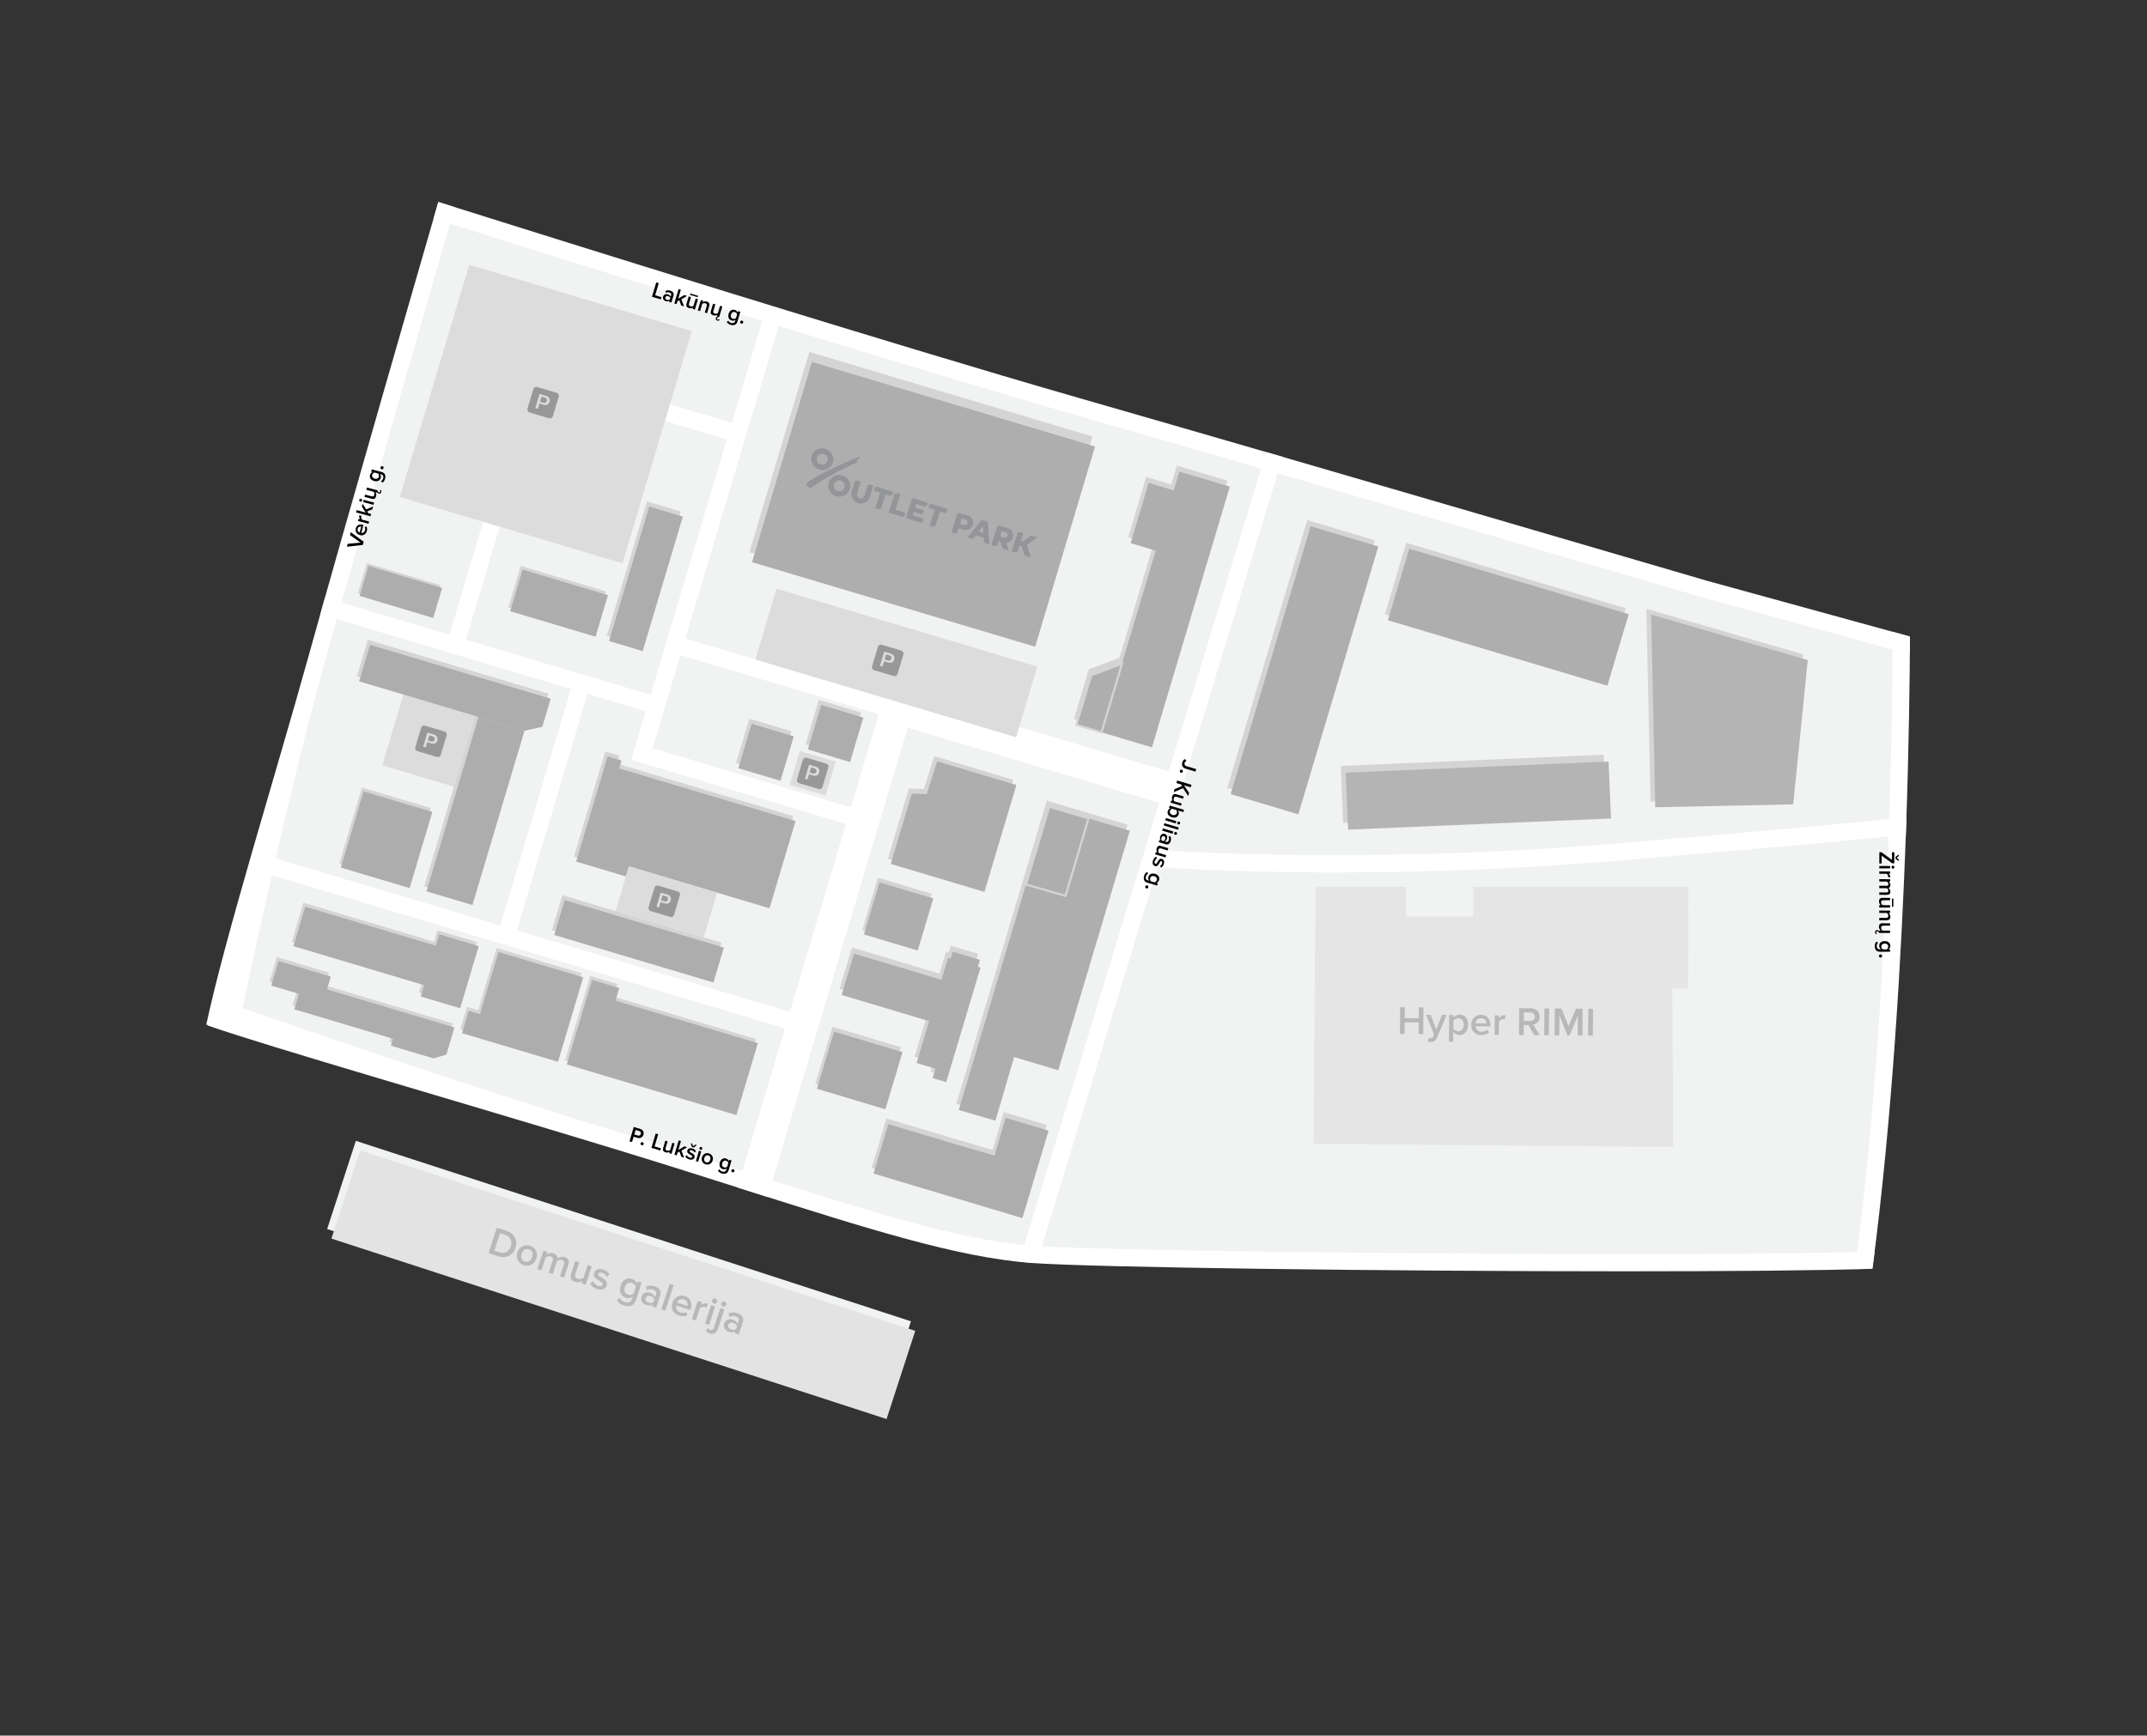 <?xml version="1.0" encoding="UTF-8" standalone="no"?>
<svg width="2994px" height="2421px" viewBox="0 0 2994 2421" version="1.1" xmlns="http://www.w3.org/2000/svg" xmlns:xlink="http://www.w3.org/1999/xlink">
    <rect x="0" y="0" width="2994" height="2421" fill="#333333" stroke="none"/>
    <!-- Generator: Sketch 42 (36781) - http://www.bohemiancoding.com/sketch -->
    <title>Artboard</title>
    <desc>Created with Sketch.</desc>
    <defs>
        <path d="M6.67,43.77 C6.67,43.77 6.817,43.637 6.891,43.574 C8.926,41.776 11.073,40.227 13.335,38.745 C23.132,32.329 33.734,26.233 44.451,20.653 C44.849,20.444 45.23,20.241 45.627,20.034 C51.689,16.862 57.796,13.865 63.859,11.087 C65.968,10.12 67.838,9.31 69.945,8.349 C71.364,7.703 71.425,7.187 70.933,6.331 C70.56,5.675 70.732,5.2 70.929,4.741 C71.365,3.735 72.831,3.097 73.773,2.405 C73.923,2.296 74.088,2.165 74.23,2.022 C74.588,1.712 74.876,1.331 74.687,0.915 C74.376,0.214 72.657,0.907 72.427,0.985 C72.35,1.013 72.158,1.09 71.865,1.215 L69.754,2.069 C68.535,2.592 67.408,3.073 66.328,3.528 C63.051,4.878 60.256,6.003 56.525,7.69 C51.821,9.799 46.752,11.948 41.942,14.301 C39.51,15.489 37.074,16.678 34.635,17.863 C24.656,22.722 14.31,28.008 5.218,33.957 C4.826,34.215 4.428,34.49 4.041,34.787 L4.041,34.787 C4.041,34.787 4.041,34.787 4.039,34.791 C3.972,34.842 3.903,34.893 3.839,34.945 C3.564,35.162 3.105,35.511 3.056,35.554 C2.533,35.986 2.02,36.435 1.608,36.915 C0.842,37.806 0.455,39.011 0.941,40.026 C1.326,40.837 2.119,41.572 3.064,42.182 C4.202,42.926 5.401,43.355 6.67,43.77" id="path-1"></path>
        <rect id="path-3" x="359.351" y="320.045" width="2544.35" height="2766.973"></rect>
        <path d="M17.954,8.312 C21.918,9.568 24.182,13.66 22.855,17.849 C21.529,22.033 17.324,24.076 13.359,22.82 C9.393,21.564 7.13,17.472 8.456,13.289 C9.781,9.1 13.988,7.057 17.954,8.312 M20.182,1.107 C28.296,3.679 32.928,12.046 30.358,20.165 C27.788,28.275 19.183,32.451 11.07,29.879 C2.956,27.311 -1.677,18.945 0.893,10.83 C3.464,2.714 12.069,-1.461 20.182,1.107 M295.535,130.23 L304.939,123.229 C306.045,122.396 307.156,122.125 308.505,122.55 L315.33,124.713 L306.139,131.663 L306.136,131.665 L300.84,135.493 L302.966,141.673 L302.966,141.681 L306.481,152.652 L299.656,150.49 C298.306,150.063 297.554,149.199 297.13,147.883 L293.457,136.703 L291.387,136.048 C291.291,136.019 291.194,136.004 291.095,136.016 C290.986,136.022 290.879,136.059 290.785,136.114 C290.705,136.161 290.631,136.225 290.57,136.3 C290.519,136.365 290.476,136.443 290.449,136.53 L288.596,142.378 L288.197,143.639 C287.941,144.449 287.379,145.074 286.679,145.437 C285.976,145.794 285.136,145.894 284.326,145.636 L279.775,144.195 L287.47,119.9 L287.698,119.183 C287.954,118.376 288.514,117.749 289.214,117.389 C289.915,117.027 290.755,116.93 291.567,117.189 L296.119,118.628 L292.725,129.343 L295.535,130.23 M271.47,117.477 C272.36,117.76 273.083,118.327 273.571,119.043 C274.229,120.015 274.448,121.297 274.067,122.498 C273.688,123.697 272.772,124.619 271.673,125.035 C270.861,125.34 269.942,125.39 269.053,125.109 L263.492,123.347 L265.91,115.712 L271.47,117.477 M269.17,140.836 L275.93,142.975 L272.345,132.073 C272.877,132.038 273.401,131.96 273.917,131.844 C277.408,131.069 280.41,128.51 281.563,124.873 C282.714,121.236 281.733,117.418 279.331,114.775 C278.143,113.468 276.604,112.445 274.804,111.877 L263.273,108.225 C262.464,107.967 261.623,108.061 260.921,108.428 C260.221,108.787 259.657,109.414 259.402,110.217 L258.355,113.524 L251.48,135.232 L256.033,136.672 C256.843,136.929 257.682,136.834 258.384,136.475 C259.085,136.112 259.649,135.485 259.905,134.676 L261.363,130.074 C261.39,129.988 261.429,129.912 261.483,129.844 C261.543,129.766 261.617,129.703 261.699,129.658 C261.791,129.603 261.896,129.57 262.008,129.56 C262.104,129.55 262.201,129.562 262.299,129.591 L264.007,130.132 L266.643,138.224 C267.067,139.545 267.82,140.404 269.17,140.836 M215.529,99.758 C216.42,100.039 217.142,100.606 217.631,101.322 C218.289,102.295 218.504,103.576 218.125,104.779 C217.744,105.976 216.83,106.9 215.732,107.314 C214.92,107.621 214.002,107.669 213.112,107.387 L207.666,105.665 L210.086,98.03 L215.529,99.758 M218.861,94.156 C220.662,94.728 222.201,95.75 223.388,97.056 C225.792,99.699 226.775,103.517 225.621,107.152 C224.47,110.791 221.466,113.349 217.975,114.125 C216.252,114.506 214.409,114.457 212.61,113.887 L206.462,111.942 C206.366,111.911 206.269,111.899 206.171,111.907 C206.062,111.917 205.958,111.952 205.861,112.007 C205.78,112.058 205.705,112.118 205.646,112.195 C205.594,112.261 205.551,112.34 205.525,112.424 L204.077,116.996 C203.821,117.803 203.26,118.43 202.557,118.791 C201.858,119.154 201.017,119.246 200.206,118.99 L195.655,117.55 L202.529,95.844 L203.577,92.537 C203.832,91.734 204.396,91.103 205.096,90.746 C205.795,90.381 206.637,90.287 207.447,90.543 L218.861,94.156 M132.18,97.441 L136.776,98.896 L136.778,98.896 L152.229,103.8 C153.041,104.058 153.88,103.958 154.581,103.599 C155.282,103.236 155.845,102.609 156.101,101.802 L156.573,100.262 L157.135,98.488 L141.651,93.582 L142.823,89.881 L142.873,89.725 C142.9,89.641 142.942,89.567 142.995,89.498 C143.054,89.422 143.129,89.357 143.212,89.309 C143.306,89.256 143.409,89.221 143.521,89.212 C143.616,89.201 143.714,89.212 143.812,89.242 L152.648,92.041 C153.447,92.293 154.272,92.199 154.96,91.842 C155.649,91.488 156.202,90.873 156.454,90.076 L157.483,86.828 L145.04,82.885 L146.328,78.819 C146.354,78.735 146.397,78.655 146.45,78.59 C146.509,78.516 146.583,78.451 146.667,78.402 C146.761,78.349 146.864,78.314 146.976,78.304 C147.072,78.295 147.169,78.304 147.267,78.335 L157.773,81.663 C158.584,81.921 159.423,81.823 160.124,81.462 C160.826,81.099 161.39,80.472 161.645,79.667 L162.184,77.962 L162.692,76.362 L143.979,70.434 C143.167,70.177 142.329,70.272 141.625,70.636 C140.926,70.994 140.362,71.623 140.107,72.427 L132.18,97.441 M179.577,89.502 L179.619,89.364 C179.646,89.281 179.689,89.203 179.742,89.135 C179.801,89.061 179.873,88.996 179.957,88.949 C180.051,88.894 180.156,88.861 180.267,88.851 C180.362,88.841 180.46,88.851 180.557,88.884 L180.823,88.966 L185.64,90.489 L185.647,90.493 C186.458,90.749 187.295,90.653 187.998,90.294 C188.699,89.928 189.262,89.302 189.517,88.495 L190.564,85.19 L168.481,78.196 C167.669,77.94 166.829,78.034 166.127,78.399 C165.428,78.756 164.866,79.385 164.611,80.192 L163.563,83.497 L172.351,86.28 L165.476,107.987 L170.027,109.427 C170.838,109.686 171.677,109.588 172.379,109.229 C173.08,108.866 173.643,108.241 173.899,107.432 L179.577,89.502 M103.52,65.41 L103.563,65.273 C103.59,65.189 103.631,65.109 103.682,65.043 C103.744,64.969 103.817,64.904 103.901,64.857 C103.995,64.804 104.1,64.767 104.21,64.759 C104.305,64.751 104.404,64.759 104.503,64.79 L104.767,64.874 L109.583,66.399 L109.589,66.401 C110.4,66.657 111.239,66.561 111.942,66.202 C112.642,65.837 113.207,65.21 113.463,64.405 L114.51,61.102 L92.422,54.104 C91.611,53.848 90.775,53.942 90.072,54.307 C89.371,54.664 88.808,55.295 88.554,56.1 L87.505,59.405 L96.291,62.188 L89.416,83.894 L93.97,85.336 C94.78,85.592 95.62,85.496 96.322,85.135 C97.024,84.774 97.586,84.149 97.842,83.34 L103.52,65.41 M108.197,89.844 L112.792,91.303 L112.793,91.301 L126.73,95.714 C127.54,95.973 128.377,95.873 129.079,95.513 C129.781,95.153 130.341,94.528 130.598,93.717 L131.644,90.412 L117.668,85.986 L124.543,64.28 L119.989,62.838 C119.18,62.582 118.338,62.676 117.638,63.039 C116.938,63.4 116.375,64.025 116.119,64.832 C113.478,73.17 110.837,81.506 108.197,89.844 M81.691,69.086 C80.814,71.859 78.929,74.066 76.535,75.508 C73.4,77.397 69.361,77.969 65.447,76.729 C61.533,75.489 58.559,72.696 57.084,69.346 C55.967,66.811 55.674,63.942 56.545,61.197 L60.93,47.352 C61.184,46.545 61.748,45.917 62.448,45.559 C63.149,45.196 63.989,45.102 64.8,45.358 L64.805,45.36 L69.351,46.799 L64.613,61.76 L64.161,63.188 C63.773,64.436 63.864,65.721 64.324,66.846 C64.902,68.256 66.064,69.408 67.613,69.901 C69.166,70.391 70.785,70.114 72.069,69.294 C73.088,68.638 73.898,67.638 74.299,66.398 L74.751,64.971 L78.563,52.936 C78.818,52.131 79.379,51.502 80.08,51.143 C80.782,50.782 81.621,50.686 82.431,50.942 L82.437,50.944 L86.984,52.385 L81.691,69.086 M41.713,45.463 C45.677,46.721 47.941,50.807 46.613,54.994 C45.286,59.183 41.084,61.221 37.119,59.965 C33.152,58.711 30.89,54.623 32.215,50.436 C33.543,46.246 37.747,44.207 41.713,45.463 M240.422,118.614 L234.001,116.582 L240.01,108.773 L240.422,118.614 M230.011,122.085 C229.897,122.127 229.803,122.182 229.717,122.25 C229.61,122.334 229.522,122.436 229.424,122.559 L227.043,125.635 C226.085,126.727 225.061,126.862 223.696,126.429 L218.205,124.69 L236.003,102.739 C236.648,101.956 237.348,101.391 238.147,101.102 C238.899,100.832 239.771,100.78 240.704,101.075 L246.536,102.925 L248.675,134.343 L243.181,132.603 C241.819,132.171 241.058,131.472 240.904,130.027 L240.689,125.209 L230.866,122.102 C230.564,122.002 230.313,121.973 230.011,122.085 M43.941,38.256 C52.052,40.826 56.686,49.194 54.116,57.311 C51.546,65.424 42.939,69.6 34.827,67.028 C26.716,64.46 22.084,56.092 24.654,47.977 C27.224,39.861 35.83,35.688 43.941,38.256" id="path-5"></path>
    </defs>
    <g id="Page-1" stroke="none" stroke-width="1" fill="none" fill-rule="evenodd">
        <g id="Artboard">
            <g id="map-ogmia" transform="translate(287, 281)">
                <polygon id="Shape" fill="#F1F2F2" fill-rule="nonzero" points="335.988 20.429 169.139 568.223 91.227 876.3 36.824 1137.479 357.291 1240.231 661.301 1340.184 878.293 1410.143 1000.915 1442.721 1130.357 1465.817 1298.262 1472.72 1859.233 1480.781 2300.982 1480.781 2319.85 1464.942 2338.155 1212.297 2354.209 963.129 2364.708 761.527 2364.708 616.52 2190.717 571.875 1317.535 315.77 588.7 88.263"></polygon>
                <polygon id="Shape" fill="#D4D4D4" fill-rule="nonzero" points="1168.252 1286.854 1172.57 1288.146 1136.076 1410.143 928.5 1348.037 930.361 1341.816 949.147 1279.053 1033.736 1304.365 1038.807 1305.885 1039.346 1306.047 1044.305 1307.529 1044.315 1307.498 1097.219 1322.998 1112.669 1270.223"></polygon>
                <path d="M1158.815,1480.781 L1501.724,356.332 C1494.595,354.262 1486.874,352.021 1478.673,349.641 L1134.254,1479.051 L1158.815,1480.781 Z" id="Shape" fill="#FFFFFF" fill-rule="nonzero"></path>
                <path d="M2371.516,859.131 C2371.256,866.541 2370.975,874.721 2370.655,883.342 L2370.655,883.352 C2304.796,890.102 2177.497,902.282 1956.975,920.422 C1811.725,932.371 1680.305,935.961 1574.955,935.961 C1418.265,935.961 1319.174,928.031 1317.535,927.891 L1319.514,903.971 C1322.235,904.201 1595.804,926.051 1955.003,896.502 C2179.285,878.051 2306.924,865.781 2371.516,859.131 Z" id="Shape" fill="#FFFFFF" fill-rule="nonzero"></path>
                <path d="M2376.455,606.932 C2376.256,656.653 2375.225,758.541 2370.654,885.102 C2364.875,1044.862 2352.146,1276.541 2324.195,1488.221 C2314.816,1488.662 2306.535,1489.041 2299.855,1489.332 C2328.054,1277.48 2340.865,1044.621 2346.666,884.361 C2351.445,752.211 2352.346,647.07 2352.475,600.341 C2361.266,602.762 2369.336,604.98 2376.455,606.932 Z" id="Shape" fill="#FFFFFF" fill-rule="nonzero"></path>
                <path d="M347.165,7.962 C323.285,90.451 219.515,449.451 164.654,646.922 C121.205,803.361 71.865,1027.671 46.115,1148.481 L0.611,1148.481 C26.632,1026.551 98.356,795.932 141.526,640.502 C196.536,442.481 300.666,82.261 324.265,0.761 L347.165,7.962 Z" id="Shape" fill="#FFFFFF" fill-rule="nonzero"></path>
                <path d="M2327.195,1464.691 C2326.275,1471.791 2325.115,1480.63 2324.035,1488.82 C2253.025,1491.281 2125.305,1492.332 1979.166,1492.332 C1653.205,1492.332 1235.525,1487.111 1150.275,1480.621 C1048.125,1472.842 924.154,1433.441 752.585,1378.912 C698.965,1361.861 638.195,1342.551 572.646,1322.502 C355.786,1256.182 89.7,1179.903 1.93,1149.213 L28.806,1117.362 C113.926,1147.142 360.857,1232.642 579.666,1299.551 C645.336,1319.642 706.175,1338.971 759.856,1356.031 C929.885,1410.07 1052.725,1449.121 1152.106,1456.691 C1212.696,1461.301 1459.456,1465.761 1752.186,1467.531 C1958.445,1468.781 2217.105,1468.651 2327.195,1464.691 Z" id="Shape" fill="#FFFFFF" fill-rule="nonzero"></path>
                <path d="M2376.066,631.721 L2086.115,552.002 C2080.595,550.391 1530.486,388.932 1210.245,297.002 C949.195,222.061 484.325,76.332 317.595,23.821 L324.255,0.761 C490.425,53.091 955.785,198.98 1216.865,273.931 C1535.845,365.501 2082.795,526.021 2092.785,528.951 L2375.965,606.801 C2376.045,614.48 2376.066,623.162 2376.066,631.721 Z" id="Shape" fill="#FFFFFF" fill-rule="nonzero"></path>
                <rect id="Rectangle-path" fill="#D4D4D4" fill-rule="nonzero" transform="translate(997.302, 408.519) rotate(16.637) translate(-997.302, -408.519) " x="791.255" y="262.763" width="412.094" height="291.512"></rect>
                <rect id="Rectangle-path" fill="#AFAEAF" fill-rule="nonzero" transform="translate(1000.883, 422.503) rotate(16.637) translate(-1000.883, -422.503) " x="794.836" y="276.747" width="412.093" height="291.512"></rect>
                <rect id="Rectangle-path" fill="#D4D4D4" fill-rule="nonzero" transform="translate(963.956, 990.807) rotate(16.655) translate(-963.956, -990.807) " x="924.786" y="952.893" width="78.34" height="75.828"></rect>
                <rect id="Rectangle-path" fill="#D4D4D4" fill-rule="nonzero" transform="translate(909.632, 1205.305) rotate(16.655) translate(-909.632, -1205.305) " x="859.819" y="1163.701" width="99.625" height="83.208"></rect>
                <polyline id="Shape" fill="#D4D4D4" fill-rule="nonzero" points="1038.768 1038.02 1076.744 1049.382 1073.904 1058.877 1077.555 1059.969 1029.703 1219.912 1010.713 1214.23 1014.646 1201.084 988.354 1193.218 1005.839 1134.792 883.871 1098.303 901.132 1040.604 1023.1 1077.096 1032.277 1046.422 1035.927 1047.515 1038.768 1038.02"></polyline>
                <rect id="Rectangle-path" fill="#AFAEAF" fill-rule="nonzero" transform="translate(966.113, 997.348) rotate(16.655) translate(-966.113, -997.348) " x="926.942" y="959.434" width="78.342" height="75.828"></rect>
                <rect id="Rectangle-path" fill="#AEADAE" fill-rule="nonzero" transform="translate(911.885, 1212.192) rotate(16.655) translate(-911.885, -1212.192) " x="862.073" y="1170.588" width="99.624" height="83.208"></rect>
                <polygon id="Shape" fill="#AEADAE" fill-rule="nonzero" points="1170.92 1294.854 1175.238 1296.146 1138.742 1418.141 931.166 1356.035 933.027 1349.814 951.812 1287.053 1036.402 1312.363 1041.473 1313.887 1042.012 1314.047 1046.971 1315.528 1046.981 1315.498 1099.885 1330.998 1115.336 1278.225"></polygon>
                <polyline id="Shape" fill="#AFAEAF" fill-rule="nonzero" points="1041.584 1046.605 1079.562 1057.969 1076.723 1067.462 1080.373 1068.555 1032.521 1228.498 1013.531 1222.816 1017.466 1209.671 991.172 1201.804 1008.654 1143.377 886.688 1106.887 903.951 1049.191 1025.918 1085.682 1035.096 1055.006 1038.748 1056.102 1041.584 1046.605"></polyline>
                <polygon id="Shape" fill="#D4D4D4" fill-rule="nonzero" points="1081.796 955.998 951.169 916.965 980.494 818.831 1001.347 819.621 1015.839 773.852 1126.357 806.879"></polygon>
                <polygon id="Shape" fill="#AFAEAF" fill-rule="nonzero" points="1085.795 963.129 955.168 924.094 984.494 825.959 1005.346 826.75 1019.839 780.98 1130.357 814.01"></polygon>
                <polygon id="Shape" fill="#D4D4D4" fill-rule="nonzero" points="1285.252 869.35 1185.428 1203.423 1131.77 1187.394 1123.891 1184.951 1097.82 1273.807 1046.661 1258.845 1172.835 835.754 1280.934 868.059"></polygon>
                <polygon id="Shape" fill="#AFAEAF" fill-rule="nonzero" points="1288.587 877.82 1188.764 1211.896 1135.103 1195.863 1127.223 1193.423 1101.153 1282.279 1049.995 1267.318 1176.168 844.225 1284.268 876.531"></polygon>
                <polygon id="Shape" stroke="#D4D4D4" stroke-width="3" fill="#AFAEAF" fill-rule="nonzero" points="1176.168 844.225 1143.789 952.805 1198.864 968.634 1230.979 860.605"></polygon>
                <rect id="Rectangle-path" fill="#D4D4D4" fill-rule="nonzero" transform="translate(778.099, 761.285) rotate(16.637) translate(-778.099, -761.285) " x="747.432" y="728.914" width="61.335" height="64.742"></rect>
                <rect id="Rectangle-path" fill="#AEADAE" fill-rule="nonzero" transform="translate(781.294, 768.342) rotate(16.637) translate(-781.294, -768.342) " x="750.628" y="735.97" width="61.333" height="64.744"></rect>
                <rect id="Rectangle-path" fill="#D4D4D4" fill-rule="nonzero" transform="translate(875.035, 735.088) rotate(16.637) translate(-875.035, -735.088) " x="844.37" y="702.716" width="61.331" height="64.744"></rect>
                <polygon id="Shape" fill="#AEADAE" fill-rule="nonzero" points="898.41 781.979 839.641 764.416 858.183 702.381 916.945 719.941"></polygon>
                <rect id="Rectangle-path" fill="#D4D4D4" fill-rule="nonzero" transform="translate(610.704, 519.224) rotate(16.637) translate(-610.704, -519.224) " x="586.205" y="421.331" width="48.998" height="195.785"></rect>
                <rect id="Rectangle-path" fill="#AEADAE" fill-rule="nonzero" transform="translate(613.762, 526.412) rotate(16.637) translate(-613.762, -526.412) " x="589.264" y="428.52" width="48.996" height="195.784"></rect>
                <polyline id="Shape" fill="#D4D4D4" fill-rule="nonzero" points="558.223 544.027 489.236 523.412 439.156 508.371 421.853 566.42 540.898 601.994 558.223 544.027"></polyline>
                <polyline id="Shape" fill="#AEADAE" fill-rule="nonzero" points="560.816 549.197 491.829 528.581 441.751 513.541 424.444 571.588 543.492 607.164 560.816 549.197"></polyline>
                <polyline id="Shape" fill="#D4D4D4" fill-rule="nonzero" points="327.234 535.221 267.748 517.441 224.562 504.484 212.069 546.41 314.725 577.086 327.234 535.221"></polyline>
                <polyline id="Shape" fill="#AEADAE" fill-rule="nonzero" points="329.641 539.113 270.153 521.336 226.967 508.377 214.475 550.301 317.129 580.977 329.641 539.113"></polyline>
                <polygon id="Shape" fill="#D4D4D4" fill-rule="nonzero" points="819.211 857.5 573.311 784.119 576.597 773.109 557.098 767.291 553.812 778.299 550.801 788.391 521.082 887.98 517.504 899.967 513.303 914.049 582.631 934.738 586.834 920.656 782.904 979.166"></polygon>
                <rect id="Rectangle-path" fill="#D4D4D4" fill-rule="nonzero" transform="translate(600.957, 1025.205) rotate(16.619) translate(-600.957, -1025.205) " x="485.087" y="999.797" width="231.739" height="50.817"></rect>
                <polygon id="Shape" fill="#AEADAE" fill-rule="nonzero" points="822.398 864.305 576.498 790.924 579.784 779.914 560.285 774.096 557 785.104 553.988 795.195 524.269 894.787 520.691 906.771 516.488 920.854 585.818 941.543 590.021 927.461 786.09 985.971"></polygon>
                <rect id="Rectangle-path" fill="#AEADAE" fill-rule="nonzero" transform="translate(604.132, 1032.013) rotate(16.619) translate(-604.132, -1032.013) " x="488.263" y="1006.604" width="231.737" height="50.818"></rect>
                <path d="M631.785,691.582 L624.925,714.582 L159.825,575.781 C162.385,566.502 164.554,558.621 166.215,552.64 L631.785,691.582 Z" id="Shape" fill="#FFFFFF" fill-rule="nonzero"></path>
                <path d="M835.625,1136.731 L828.755,1159.731 L70.075,933.332 C71.845,925.502 73.625,917.672 75.395,909.871 L835.625,1136.731 Z" id="Shape" fill="#FFFFFF" fill-rule="nonzero"></path>
                <rect id="Rectangle-path" fill="#FFFFFF" fill-rule="nonzero" transform="translate(471.448, 848.418) rotate(16.619) translate(-471.448, -848.418) " x="459.449" y="664.285" width="23.999" height="368.267"></rect>
                <path d="M985.255,712.231 L783.396,1388.7 C772.295,1385.181 757.416,1380.462 741.436,1375.412 L943.095,699.652 L985.255,712.231 Z" id="Shape" fill="#FFFFFF" fill-rule="nonzero"></path>
                <polygon id="Shape" fill="#FFFFFF" fill-rule="nonzero" points="913.854 874.578 593.21 778.892 777.962 159.791 800.96 166.654 623.071 762.757 920.717 851.58"></polygon>
                <rect id="Rectangle-path" fill="#FFFFFF" fill-rule="nonzero" transform="translate(1149.309, 761.239) rotate(16.619) translate(-1149.309, -761.239) " x="943.029" y="738.512" width="412.56" height="45.454"></rect>
                <rect id="Rectangle-path" fill="#FFFFFF" fill-rule="nonzero" transform="translate(800.954, 661.709) rotate(16.619) translate(-800.954, -661.709) " x="642.959" y="649.71" width="315.991" height="23.999"></rect>
                <rect id="Rectangle-path" fill="#FFFFFF" fill-rule="nonzero" transform="translate(373.837, 532.248) rotate(16.619) translate(-373.837, -532.248) " x="361.837" y="441.329" width="23.999" height="181.837"></rect>
                <rect id="Rectangle-path" fill="#FFFFFF" fill-rule="nonzero" transform="translate(689.394, 308.236) rotate(16.619) translate(-689.394, -308.236) " x="635.033" y="296.237" width="108.722" height="23.999"></rect>
                <rect id="Rectangle-path" fill="#DDDCDC" fill-rule="nonzero" transform="translate(962.95, 643.82) rotate(16.619) translate(-962.95, -643.82) " x="773.216" y="592.319" width="379.469" height="103.002"></rect>
                <rect id="Rectangle-path" fill="#DDDCDC" fill-rule="nonzero" transform="translate(310.822, 752.127) rotate(16.619) translate(-310.822, -752.127) " x="258.653" y="700.626" width="104.339" height="103.001"></rect>
                <rect id="Rectangle-path" fill="#DDDCDC" fill-rule="nonzero" transform="translate(846.27, 797.657) rotate(16.614) translate(-846.27, -797.657) " x="820.19" y="772.909" width="52.161" height="49.496"></rect>
                <rect id="Rectangle-path" fill="#DDDCDC" fill-rule="nonzero" transform="translate(642.254, 977.086) rotate(16.619) translate(-642.254, -977.086) " x="578.033" y="944.577" width="128.441" height="65.017"></rect>
                <rect id="Rectangle-path" fill="#DDDCDC" fill-rule="nonzero" transform="translate(474.165, 296.536) rotate(16.619) translate(-474.165, -296.536) " x="312.178" y="127.541" width="323.975" height="337.989"></rect>
                <polygon id="Shape" fill="#D4D4D4" fill-rule="nonzero" points="1354.215 368.48 1346.398 394.676 1311.423 384.238 1286.312 468.383 1321.288 478.822 1245.672 732.209 1316.062 753.214 1424.604 389.486"></polygon>
                <polygon id="Shape" fill="#D4D4D4" fill-rule="nonzero" points="1245.672 732.209 1210.697 721.771 1231.319 652.67 1274.24 636.473"></polygon>
                <polygon id="Shape" fill="#AFAEAF" fill-rule="nonzero" points="1357.594 376.796 1349.778 402.988 1314.804 392.551 1289.693 476.697 1324.668 487.135 1249.053 740.521 1319.441 761.527 1427.984 397.799"></polygon>
                <polygon id="Shape" stroke="#D4D4D4" stroke-width="3" fill="#AFAEAF" fill-rule="nonzero" points="1249.053 740.521 1214.078 730.086 1234.699 660.983 1277.623 644.787"></polygon>
                <rect id="Rectangle-path" fill="#D4D4D4" fill-rule="nonzero" transform="translate(372.944, 843.34) rotate(16.619) translate(-372.944, -843.34) " x="339.498" y="716.435" width="66.891" height="253.809"></rect>
                <rect id="Rectangle-path" fill="#D4D4D4" fill-rule="nonzero" transform="translate(304.595, 662.74) rotate(-163.381) translate(-304.595, -662.74) " x="214.524" y="636.133" width="180.141" height="53.212"></rect>
                <polygon id="Shape" fill="#D4D4D4" fill-rule="nonzero" points="466.076 725.898 441.351 731.316 377.253 712.188 392.469 661.197 477.785 686.656"></polygon>
                <rect id="Rectangle-path" fill="#AEADAE" fill-rule="nonzero" transform="translate(376.091, 850.293) rotate(16.619) translate(-376.091, -850.293) " x="342.646" y="723.389" width="66.89" height="253.809"></rect>
                <rect id="Rectangle-path" fill="#AEADAE" fill-rule="nonzero" transform="translate(307.745, 669.694) rotate(-163.381) translate(-307.745, -669.694) " x="217.674" y="643.088" width="180.142" height="53.212"></rect>
                <polygon id="Shape" fill="#AEADAE" fill-rule="nonzero" points="469.219 732.854 444.494 738.271 380.396 719.143 395.611 668.152 480.928 693.613"></polygon>
                <rect id="Rectangle-path" fill="#D4D4D4" fill-rule="nonzero" transform="translate(249.909, 884.942) rotate(16.619) translate(-249.909, -884.942) " x="199.855" y="829.525" width="100.107" height="110.833"></rect>
                <rect id="Rectangle-path" fill="#AEADAE" fill-rule="nonzero" transform="translate(252.107, 890.397) rotate(16.619) translate(-252.107, -890.397) " x="202.054" y="834.981" width="100.107" height="110.834"></rect>
                <polygon id="Shape" fill="#D4D4D4" fill-rule="nonzero" points="568.833 1109.246 574.072 1091.688 536.146 1080.369 530.906 1097.929 528.158 1107.14 500.973 1198.238 737.455 1268.81 767.391 1168.5"></polygon>
                <polygon id="Shape" fill="#D4D4D4" fill-rule="nonzero" points="405.637 1041.423 379.773 1128.088 364.156 1123.429 354.846 1154.633 370.462 1159.293 392.771 1165.949 488.703 1194.578 523.877 1076.708"></polygon>
                <polygon id="Shape" fill="#D4D4D4" fill-rule="nonzero" points="323.105 1016.795 318.382 1032.621 136.18 978.248 119.762 1033.263 301.965 1087.635 297.242 1103.459 352.255 1119.877 378.117 1033.211"></polygon>
                <polygon id="Shape" fill="#D4D4D4" fill-rule="nonzero" points="166.555 1093.582 171.871 1075.767 98.989 1054.018 88.78 1088.229 127.453 1099.77 121.018 1121.334 258.6 1162.391 255.715 1172.061 314.963 1189.741 332.947 1184.579 344.275 1146.616"></polygon>
                <polygon id="Shape" fill="#AEADAE" fill-rule="nonzero" points="571.279 1114.812 576.52 1097.254 538.592 1085.936 533.352 1103.495 530.603 1112.705 503.418 1203.804 739.9 1274.375 769.835 1174.064"></polygon>
                <polygon id="Shape" fill="#AEADAE" fill-rule="nonzero" points="408.081 1046.988 382.219 1133.654 366.602 1128.995 357.291 1160.197 372.906 1164.857 395.217 1171.516 491.148 1200.143 526.322 1082.272"></polygon>
                <polygon id="Shape" fill="#AEADAE" fill-rule="nonzero" points="325.55 1022.359 320.826 1038.186 138.625 983.813 122.208 1038.829 304.41 1093.2 299.688 1109.025 354.701 1125.441 380.562 1038.776"></polygon>
                <rect id="Rectangle-path" fill="#D4D4D4" fill-rule="nonzero" transform="translate(1527.374, 645.38) rotate(16.619) translate(-1527.374, -645.38) " x="1478.127" y="450.415" width="98.494" height="389.931"></rect>
                <rect id="Rectangle-path" fill="#D4D4D4" fill-rule="nonzero" transform="translate(1767.615, 819.312) rotate(87.564) translate(-1767.615, -819.312) " x="1727.858" y="635.842" width="79.514" height="366.939"></rect>
                <rect id="Rectangle-path" fill="#D4D4D4" fill-rule="nonzero" transform="translate(1812.177, 571.746) rotate(106.619) translate(-1812.177, -571.746) " x="1760.099" y="412.04" width="104.157" height="319.413"></rect>
                <polygon id="Shape" fill="#AEADAE" fill-rule="nonzero" points="169 1099.148 174.316 1081.332 101.436 1059.582 91.227 1093.793 129.898 1105.334 123.463 1126.9 261.045 1167.957 258.16 1177.625 317.406 1195.307 335.393 1190.145 346.721 1152.184"></polygon>
                <rect id="Rectangle-path" fill="#AFAEAF" fill-rule="nonzero" transform="translate(1532.115, 653.976) rotate(16.619) translate(-1532.115, -653.976) " x="1482.868" y="459.01" width="98.493" height="389.932"></rect>
                <rect id="Rectangle-path" fill="#B4B4B5" fill-rule="nonzero" transform="translate(1774.556, 828.74) rotate(87.57) translate(-1774.556, -828.74) " x="1734.798" y="645.27" width="79.516" height="366.939"></rect>
                <polygon id="Shape" fill="#D4D4D4" fill-rule="nonzero" points="2014.584 837.037 2008.932 568.223 2227.301 631.732 2206.943 832.992"></polygon>
                <rect id="Rectangle-path" fill="#AFAEAF" fill-rule="nonzero" transform="translate(1816.348, 579.965) rotate(106.619) translate(-1816.348, -579.965) " x="1764.268" y="420.259" width="104.159" height="319.412"></rect>
                <g id="Group" transform="translate(590, 1291)" fill-rule="nonzero" fill="#000000">
                    <path d="M0.828,20.004 L6.794,0.011 L15.576,2.632 C19.773,3.884 21.252,7.46 20.241,10.847 C19.23,14.234 16.005,16.405 11.838,15.161 L6.563,13.587 L4.335,21.051 L0.828,20.004 Z M16.645,9.773 C17.217,7.854 16.155,6.166 14.176,5.575 L9.38,4.144 L7.484,10.499 L12.28,11.93 C14.258,12.521 16.072,11.691 16.645,9.773 Z" id="Shape"></path>
                    <path d="M16.312,22.698 C16.652,21.559 17.897,20.886 19.036,21.226 C20.175,21.566 20.848,22.811 20.508,23.95 C20.168,25.089 18.923,25.762 17.784,25.422 C16.645,25.082 15.972,23.837 16.312,22.698 Z" id="Shape"></path>
                    <polygon id="Shape" points="31.397 29.126 37.363 9.134 40.87 10.18 35.825 27.086 44.637 29.716 43.716 32.803"></polygon>
                    <path d="M56.274,36.55 L56.846,34.632 C55.448,35.487 53.319,36.06 51.04,35.38 C47.923,34.45 46.878,32.376 47.763,29.409 L50.823,19.157 L53.969,20.095 L51.249,29.206 C50.578,31.455 51.513,32.484 53.281,33.012 C54.87,33.486 56.516,32.999 57.561,32.235 L60.593,22.073 L63.74,23.012 L59.42,37.489 L56.274,36.55 Z" id="Shape"></path>
                    <polygon id="Shape" points="73.087 41.567 70.432 34.279 67.805 35.748 66.643 39.644 63.496 38.705 69.462 18.712 72.609 19.651 68.88 32.15 77.349 27.072 81.245 28.235 73.262 33.002 77.045 42.748"></polygon>
                    <path d="M78.564,41.146 L80.682,39.297 C81.387,40.651 83.101,42.239 84.99,42.802 C86.878,43.366 88.078,42.843 88.418,41.704 C89.269,38.856 79.908,38.282 81.563,32.737 C82.27,30.369 84.917,28.939 88.574,30.03 C91.032,30.764 92.631,32.186 93.6,33.751 L91.62,35.575 C91.046,34.326 89.651,33.094 87.852,32.557 C86.204,32.065 84.93,32.5 84.626,33.52 C83.856,36.098 93.182,36.791 91.465,42.547 C90.705,45.094 87.994,46.406 84.098,45.244 C81.641,44.512 79.624,43.062 78.564,41.146 Z M87.801,27.81 L86.211,22.633 L88.19,23.224 L89.66,26.829 L92.747,24.583 L94.755,25.183 L90.679,28.668 L87.801,27.81 Z" id="Shape"></path>
                    <path d="M93.405,47.631 L97.725,33.153 L100.871,34.092 L96.551,48.57 L93.405,47.631 Z M98.445,29.32 C98.767,28.241 99.925,27.64 100.974,27.954 C102.053,28.275 102.663,29.404 102.341,30.483 C102.019,31.562 100.89,32.171 99.811,31.85 C98.763,31.537 98.123,30.399 98.445,29.32 Z" id="Shape"></path>
                    <path d="M101.893,42.265 C103.127,38.128 107.004,35.532 111.591,36.9 C116.237,38.287 118.026,42.574 116.791,46.711 C115.548,50.878 111.701,53.483 107.056,52.097 C102.469,50.728 100.649,46.431 101.893,42.265 Z M113.523,45.735 C114.283,43.186 113.456,40.491 110.758,39.686 C108.09,38.89 105.921,40.691 105.161,43.239 C104.391,45.817 105.219,48.511 107.887,49.307 C110.585,50.112 112.754,48.313 113.523,45.735 Z" id="Shape"></path>
                    <path d="M124.214,60.873 L126.362,59.034 C127.13,60.731 128.476,61.687 130.394,62.26 C132.462,62.877 134.966,62.58 135.852,59.613 L136.371,57.876 C134.833,58.982 132.898,59.45 131.01,58.887 C127.323,57.787 125.391,54.305 126.813,49.538 C128.209,44.862 131.73,42.91 135.447,44.019 C137.276,44.565 138.673,45.896 139.386,47.773 L139.986,45.765 L143.132,46.704 L139.035,60.432 C137.478,65.649 133.191,65.903 129.625,64.838 C127.168,64.104 125.499,63.02 124.214,60.873 Z M137.069,55.536 L138.679,50.14 C138.312,48.855 137.011,47.521 135.543,47.082 C133.055,46.34 130.912,47.725 130.08,50.512 C129.249,53.299 130.282,55.632 132.77,56.374 C134.238,56.813 136.058,56.409 137.069,55.536 Z" id="Shape"></path>
                    <path d="M142.934,60.485 C143.274,59.346 144.52,58.673 145.659,59.013 C146.798,59.353 147.471,60.598 147.131,61.737 C146.791,62.876 145.546,63.549 144.406,63.209 C143.267,62.869 142.594,61.624 142.934,60.485 Z" id="Shape"></path>
                </g>
                <g id="Group" transform="translate(622, 112)" fill-rule="nonzero" fill="#000000">
                    <polygon id="Shape" points="0.162 20.938 6.128 0.945 9.635 1.992 4.59 18.898 13.402 21.528 12.481 24.615"></polygon>
                    <path d="M24.109,28.084 L24.574,26.525 C23.129,27.432 21.244,27.62 19.326,27.047 C16.959,26.34 14.764,23.956 15.722,20.748 C16.714,17.421 19.794,16.838 22.161,17.545 C24.109,18.127 25.599,19.258 26.282,20.799 L26.926,18.641 C27.427,16.962 26.353,15.533 24.345,14.933 C22.726,14.45 21.139,14.629 19.513,15.482 L18.876,12.91 C21.029,11.822 23.352,11.7 25.659,12.389 C28.867,13.346 31.282,15.535 30.119,19.432 L27.257,29.024 L24.109,28.084 Z M25.093,24.787 L25.746,22.599 C25.322,21.396 24.126,20.484 22.747,20.073 C20.978,19.545 19.355,20.17 18.882,21.758 C18.417,23.319 19.432,24.73 21.199,25.258 C22.578,25.668 24.079,25.562 25.093,24.787 Z" id="Shape"></path>
                    <polygon id="Shape" points="40.923 33.102 38.268 25.814 35.641 27.283 34.479 31.179 31.332 30.24 37.298 10.247 40.445 11.185 36.716 23.685 45.185 18.607 49.081 19.769 41.098 24.536 44.88 34.283"></polygon>
                    <path d="M56.867,37.859 L57.439,35.941 C56.041,36.795 53.912,37.369 51.633,36.689 C48.516,35.758 47.47,33.684 48.356,30.717 L51.416,20.465 L54.562,21.404 L51.843,30.515 C51.171,32.764 52.106,33.792 53.873,34.32 C55.462,34.795 57.11,34.307 58.154,33.543 L61.186,23.381 L64.333,24.32 L60.013,38.798 L56.867,37.859 Z M53.146,18.272 L53.701,16.414 L64.582,19.661 L64.027,21.519 L53.146,18.272 Z" id="Shape"></path>
                    <path d="M73.859,42.931 L76.56,33.879 C77.231,31.63 76.316,30.541 74.547,30.013 C72.929,29.531 71.264,30.077 70.249,30.853 L67.234,40.955 L64.087,40.016 L68.407,25.538 L71.554,26.476 L70.963,28.455 C72.262,27.603 74.479,26.959 76.757,27.639 C79.874,28.569 80.933,30.712 80.047,33.68 L77.006,43.871 L73.859,42.931 Z" id="Shape"></path>
                    <path d="M90.979,51.076 C90.693,52.035 91.108,52.614 91.768,52.811 C92.516,53.035 93.07,52.711 93.516,52.092 L94.622,53.305 C93.856,54.12 92.755,54.641 91.347,54.22 C89.847,53.773 88.732,52.591 89.295,50.702 C89.626,49.594 90.47,48.735 91.601,48.224 L90.852,47.999 L91.424,46.081 C90.027,46.936 87.897,47.509 85.619,46.829 C82.502,45.899 81.456,43.825 82.341,40.858 L85.401,30.606 L88.547,31.544 L85.827,40.655 C85.156,42.904 86.092,43.933 87.859,44.461 C89.448,44.935 91.094,44.448 92.139,43.684 L95.171,33.522 L98.318,34.461 L94,48.94 C92.347,49.231 91.319,49.937 90.979,51.076 Z" id="Shape"></path>
                    <path d="M104.487,56.118 L106.634,54.279 C107.402,55.976 108.747,56.932 110.667,57.505 C112.733,58.122 115.239,57.825 116.124,54.858 L116.643,53.121 C115.106,54.228 113.17,54.695 111.283,54.133 C107.595,53.032 105.664,49.55 107.086,44.783 C108.482,40.107 112.003,38.156 115.72,39.265 C117.548,39.81 118.948,41.141 119.658,43.018 L120.258,41.01 L123.405,41.949 L119.308,55.677 C117.751,60.894 113.464,61.148 109.898,60.083 C107.439,59.35 105.772,58.265 104.487,56.118 Z M117.342,50.781 L118.952,45.385 C118.584,44.1 117.285,42.766 115.816,42.328 C113.328,41.585 111.185,42.97 110.353,45.757 C109.521,48.545 110.554,50.877 113.042,51.619 C114.512,52.059 116.33,51.655 117.342,50.781 Z" id="Shape"></path>
                    <path d="M123.207,55.73 C123.547,54.591 124.793,53.918 125.932,54.258 C127.071,54.598 127.743,55.844 127.403,56.983 C127.063,58.122 125.818,58.794 124.679,58.454 C123.54,58.114 122.867,56.869 123.207,55.73 Z" id="Shape"></path>
                </g>
                <g id="Group" transform="translate(1307, 777)" fill-rule="nonzero" fill="#000000">
                    <path d="M58.404,0.812 L60.589,3.228 C59.479,3.778 58.377,4.624 57.921,6.154 C57.277,8.31 58.313,10.089 60.502,10.742 L74.109,14.803 L73.063,18.311 L59.395,14.233 C54.838,12.873 53.569,9.36 54.723,5.493 C55.341,3.425 56.484,1.774 58.404,0.812 Z" id="Shape"></path>
                    <path d="M54.008,15.657 C55.147,15.997 55.819,17.242 55.479,18.383 C55.139,19.522 53.894,20.194 52.755,19.854 C51.616,19.514 50.943,18.269 51.283,17.13 C51.623,15.99 52.869,15.317 54.008,15.657 Z" id="Shape"></path>
                    <polygon id="Shape" points="44.01 42.704 54.437 38.503 52.918 36.156 46.533 34.251 47.579 30.743 67.572 36.709 66.525 40.217 56.994 37.373 64.191 48.04 62.894 52.387 55.875 41.446 42.722 47.02"></polygon>
                    <path d="M39.314,58.438 L41.232,59.01 C40.378,57.612 39.805,55.483 40.485,53.204 C41.415,50.087 43.49,49.041 46.457,49.927 L56.709,52.987 L55.77,56.133 L46.659,53.414 C44.41,52.742 43.382,53.677 42.853,55.444 C42.379,57.034 42.866,58.681 43.631,59.725 L53.793,62.757 L52.854,65.904 L38.375,61.584 L39.314,58.438 Z" id="Shape"></path>
                    <path d="M37.16,65.658 L57.153,71.624 L56.214,74.771 L48.691,72.526 C49.879,74.123 50.217,76.05 49.671,77.88 C48.563,81.597 44.819,83.417 40.145,82.022 C35.378,80.6 33.375,77.032 34.475,73.345 C35.038,71.456 36.43,70.076 38.2,69.396 L36.221,68.806 L37.16,65.658 Z M37.54,73.247 C36.789,75.766 38.292,77.945 41.11,78.785 C43.926,79.626 46.41,78.637 47.161,76.118 C47.599,74.65 47.165,72.822 46.292,71.81 L40.567,70.102 C39.281,70.47 37.979,71.779 37.54,73.247 Z" id="Shape"></path>
                    <path d="M31.964,83.071 L46.442,87.391 L45.503,90.538 L31.025,86.218 L31.964,83.071 Z M50.273,88.112 C51.353,88.433 51.954,89.592 51.64,90.641 C51.318,91.72 50.19,92.329 49.111,92.008 C48.032,91.686 47.422,90.557 47.744,89.478 C48.058,88.43 49.195,87.79 50.273,88.112 Z" id="Shape"></path>
                    <polygon id="Shape" points="29.809 90.294 49.801 96.26 48.863 99.407 28.87 93.441"></polygon>
                    <path d="M27.652,97.518 L42.13,101.838 L41.192,104.984 L26.713,100.664 L27.652,97.518 Z M45.963,102.558 C47.042,102.879 47.643,104.038 47.33,105.087 C47.008,106.166 45.879,106.775 44.801,106.454 C43.721,106.132 43.112,105.003 43.434,103.924 C43.746,102.875 44.884,102.235 45.963,102.558 Z" id="Shape"></path>
                    <path d="M22.858,113.582 L24.417,114.047 C23.51,112.602 23.322,110.717 23.895,108.798 C24.602,106.431 26.986,104.236 30.194,105.194 C33.521,106.187 34.104,109.267 33.397,111.634 C32.815,113.583 31.685,115.073 30.143,115.756 L32.301,116.4 C33.98,116.901 35.41,115.827 36.009,113.819 C36.492,112.2 36.313,110.612 35.46,108.986 L38.032,108.35 C39.12,110.503 39.243,112.825 38.554,115.132 C37.596,118.34 35.407,120.755 31.51,119.592 L21.918,116.73 L22.858,113.582 Z M26.155,114.565 L28.343,115.218 C29.547,114.794 30.458,113.597 30.87,112.219 C31.397,110.449 30.772,108.827 29.184,108.353 C27.624,107.888 26.212,108.902 25.684,110.671 C25.274,112.051 25.381,113.552 26.155,114.565 Z" id="Shape"></path>
                    <path d="M17.787,130.575 L19.705,131.147 C18.851,129.75 18.277,127.62 18.957,125.342 C19.888,122.225 21.962,121.179 24.929,122.064 L35.181,125.124 L34.243,128.271 L25.132,125.552 C22.882,124.88 21.854,125.815 21.326,127.582 C20.852,129.171 21.339,130.819 22.103,131.862 L32.265,134.894 L31.326,138.042 L16.848,133.722 L17.787,130.575 Z" id="Shape"></path>
                    <path d="M17.896,137.102 L19.744,139.22 C18.391,139.926 16.803,141.639 16.239,143.528 C15.676,145.416 16.199,146.618 17.338,146.958 C20.186,147.808 20.76,138.446 26.305,140.101 C28.673,140.808 30.103,143.455 29.012,147.112 C28.278,149.57 26.855,151.169 25.291,152.139 L23.467,150.158 C24.716,149.584 25.948,148.189 26.485,146.39 C26.977,144.742 26.542,143.468 25.522,143.164 C22.944,142.394 22.251,151.72 16.495,150.003 C13.948,149.243 12.635,146.533 13.798,142.636 C14.53,140.178 15.979,138.161 17.896,137.102 Z" id="Shape"></path>
                    <path d="M5.449,158.355 L7.288,160.503 C5.591,161.27 4.635,162.616 4.062,164.534 C3.445,166.602 3.742,169.108 6.709,169.993 L8.446,170.512 C7.34,168.974 6.872,167.039 7.435,165.151 C8.535,161.464 12.017,159.532 16.784,160.954 C21.46,162.35 23.411,165.871 22.303,169.588 C21.757,171.416 20.426,172.815 18.549,173.527 L20.557,174.127 L19.618,177.273 L5.89,173.176 C0.673,171.619 0.419,167.333 1.484,163.765 C2.218,161.309 3.303,159.641 5.449,158.355 Z M10.786,171.211 L16.182,172.821 C17.467,172.453 18.801,171.153 19.24,169.685 C19.982,167.197 18.597,165.053 15.81,164.221 C13.022,163.39 10.69,164.423 9.948,166.911 C9.509,168.381 9.912,170.198 10.786,171.211 Z" id="Shape"></path>
                    <path d="M5.837,177.075 C6.976,177.415 7.649,178.66 7.309,179.799 C6.969,180.938 5.723,181.611 4.584,181.272 C3.445,180.933 2.773,179.686 3.113,178.547 C3.453,177.408 4.698,176.735 5.837,177.075 Z" id="Shape"></path>
                </g>
                <g id="Group" transform="translate(2327, 907)" fill-rule="nonzero" fill="#000000">
                    <path d="M6.755,0.809 L9.727,0.813 L24.382,11.5 L24.397,0.834 L27.619,0.839 L27.598,16.26 L24.626,16.256 L9.971,5.569 L9.955,16.454 L6.733,16.449 L6.755,0.809 Z M29.361,7.066 L33.869,4.069 L33.866,6.133 L30.829,8.569 L33.859,10.887 L33.856,12.983 L29.357,10.069 L29.361,7.066 Z" id="Shape"></path>
                    <path d="M6.728,19.98 L21.835,20.001 L21.831,23.285 L6.724,23.264 L6.728,19.98 Z M25.715,19.601 C26.841,19.603 27.746,20.542 27.745,21.637 C27.743,22.763 26.835,23.669 25.709,23.667 C24.583,23.666 23.677,22.757 23.679,21.631 C23.68,20.536 24.589,19.6 25.715,19.601 Z" id="Shape"></path>
                    <path d="M6.717,27.518 L21.824,27.539 L21.82,30.823 L19.6,30.82 C21.037,31.949 22.159,33.763 22.157,35.734 L18.905,35.73 C18.967,35.449 18.999,35.105 19,34.698 C19.002,33.322 18.066,31.474 17.004,30.816 L6.713,30.801 L6.717,27.518 Z" id="Shape"></path>
                    <path d="M6.676,56.889 L16.53,56.903 C18.156,56.906 19.253,56.187 19.256,54.435 C19.258,52.965 18.228,51.587 17.259,50.929 L6.686,50.914 L6.69,47.629 L16.544,47.643 C18.17,47.646 19.267,46.928 19.27,45.145 C19.272,43.706 18.242,42.36 17.242,41.669 L6.7,41.654 L6.705,38.37 L21.812,38.391 L21.807,41.675 L19.744,41.672 C20.682,42.299 22.179,44.303 22.176,46.586 C22.173,48.839 21.046,50.214 19.388,50.711 C20.763,51.589 22.166,53.593 22.162,55.846 C22.158,58.629 20.656,60.192 17.591,60.188 L6.674,60.172 L6.676,56.889 Z" id="Shape"></path>
                    <path d="M6.65,74.621 L8.652,74.624 C7.434,73.527 6.28,71.648 6.283,69.271 C6.288,66.018 7.978,64.425 11.075,64.429 L21.772,64.445 L21.767,67.729 L12.259,67.715 C9.912,67.712 9.193,68.901 9.19,70.745 C9.188,72.403 10.123,73.844 11.154,74.627 L21.758,74.642 L21.754,77.927 L6.647,77.906 L6.65,74.621 Z M24.368,65.481 L26.307,65.483 L26.29,76.837 L24.351,76.835 L24.368,65.481 Z" id="Shape"></path>
                    <path d="M6.626,92.354 L16.072,92.368 C18.419,92.371 19.202,91.183 19.205,89.338 C19.208,87.65 18.209,86.209 17.178,85.456 L6.636,85.441 L6.64,82.157 L21.747,82.178 L21.743,85.462 L19.68,85.459 C20.867,86.462 22.114,88.402 22.111,90.78 C22.106,94.033 20.354,95.658 17.257,95.653 L6.621,95.638 L6.626,92.354 Z" id="Shape"></path>
                    <path d="M3.69,111.084 C2.689,111.082 2.251,111.646 2.25,112.334 C2.249,113.115 2.717,113.554 3.437,113.805 L2.59,115.211 C1.589,114.71 0.778,113.802 0.779,112.332 C0.781,110.768 1.596,109.361 3.567,109.364 C4.724,109.365 5.787,109.929 6.599,110.869 L6.6,110.087 L8.602,110.09 C7.384,108.993 6.229,107.115 6.233,104.738 C6.238,101.485 7.928,99.892 11.025,99.896 L21.722,99.912 L21.717,103.196 L12.209,103.182 C9.862,103.179 9.142,104.368 9.14,106.212 C9.137,107.87 10.073,109.31 11.104,110.092 L21.708,110.108 L21.703,113.393 L6.596,113.372 C5.848,111.869 4.879,111.086 3.69,111.084 Z" id="Shape"></path>
                    <path d="M2.7,125.467 L5.075,127.003 C3.666,128.222 3.133,129.784 3.13,131.786 C3.127,133.944 4.124,136.261 7.221,136.265 L9.034,136.268 C7.535,135.108 6.537,133.386 6.539,131.415 C6.545,127.567 9.333,124.725 14.307,124.731 C19.187,124.738 22.059,127.557 22.053,131.436 C22.051,133.344 21.173,135.063 19.576,136.282 L21.671,136.285 L21.667,139.569 L7.342,139.548 C1.899,139.54 0.434,135.503 0.44,131.78 C0.443,129.218 1.008,127.311 2.7,125.467 Z M11.475,136.271 L17.106,136.279 C18.233,135.561 19.143,133.935 19.145,132.403 C19.149,129.806 17.211,128.146 14.302,128.142 C11.393,128.138 9.451,129.792 9.448,132.389 C9.445,133.922 10.35,135.55 11.475,136.271 Z" id="Shape"></path>
                    <path d="M8.399,143.304 C9.587,143.305 10.587,144.308 10.586,145.496 C10.585,146.684 9.582,147.684 8.394,147.683 C7.206,147.681 6.206,146.679 6.207,145.49 C6.209,144.302 7.211,143.302 8.399,143.304 Z" id="Shape"></path>
                </g>
                <g id="Group" transform="translate(196, 369)" fill-rule="nonzero" fill="#000000">
                    <polygon id="Shape" points="23.029 110.093 0.758 112.642 1.829 108.621 19.777 106.863 5.082 96.409 6.152 92.389 24.204 105.679"></polygon>
                    <path d="M18.838,96.419 C14.608,95.292 12.014,91.299 13.165,86.977 C14.332,82.594 18.436,80.678 23.03,81.902 L23.786,82.103 L20.783,93.376 C23.054,93.723 25.309,92.543 26.042,89.793 C26.421,88.371 26.298,86.525 25.543,85.225 L28.016,84.329 C29.02,86.15 29.173,88.488 28.553,90.816 C27.385,95.199 23.463,97.651 18.838,96.419 Z M15.764,87.669 C15.039,90.39 16.794,92.184 18.537,92.811 L20.727,84.588 C18.988,84.189 16.528,84.797 15.764,87.669 Z" id="Shape"></path>
                    <path d="M30.879,80.628 L16.28,76.738 L17.126,73.564 L19.272,74.136 C18.172,72.676 17.55,70.634 18.057,68.73 L21.201,69.568 C21.068,69.824 20.95,70.147 20.845,70.541 C20.491,71.87 20.923,73.896 21.782,74.805 L31.726,77.454 L30.879,80.628 Z" id="Shape"></path>
                    <polygon id="Shape" points="36.249 60.469 29.043 63.339 30.59 65.921 34.518 66.968 33.673 70.141 13.512 64.77 14.358 61.597 26.962 64.954 21.636 56.64 22.683 52.71 27.683 60.549 37.314 56.479"></polygon>
                    <path d="M19.455,49.749 C18.367,49.459 17.732,48.318 18.015,47.261 C18.305,46.173 19.414,45.53 20.502,45.82 C21.591,46.11 22.233,47.219 21.943,48.307 C21.662,49.365 20.544,50.039 19.455,49.749 Z M37.907,54.244 L23.308,50.354 L24.154,47.18 L38.753,51.07 L37.907,54.244 Z" id="Shape"></path>
                    <path d="M45.542,36.889 C46.509,37.146 47.077,36.714 47.254,36.049 C47.455,35.294 47.115,34.749 46.484,34.322 L47.662,33.179 C48.502,33.92 49.053,35.005 48.675,36.426 C48.273,37.938 47.125,39.088 45.221,38.581 C44.102,38.282 43.219,37.466 42.674,36.35 L42.473,37.106 L40.538,36.59 C41.435,37.962 42.07,40.073 41.459,42.37 C40.621,45.513 38.579,46.62 35.586,45.823 L25.249,43.069 L26.095,39.895 L35.283,42.342 C37.551,42.946 38.552,41.983 39.027,40.2 C39.454,38.597 38.918,36.965 38.122,35.945 L27.875,33.215 L28.721,30.04 L43.32,33.93 C43.657,35.576 44.394,36.582 45.542,36.889 Z" id="Shape"></path>
                    <path d="M50.182,23.237 L48.28,21.144 C49.954,20.328 50.87,18.953 51.385,17.019 C51.94,14.933 51.57,12.438 48.577,11.64 L46.824,11.173 C47.977,12.678 48.501,14.599 47.994,16.503 C47.003,20.221 43.58,22.255 38.774,20.975 C34.058,19.718 32.003,16.257 33.002,12.509 C33.494,10.665 34.781,9.228 36.638,8.46 L34.614,7.92 L35.46,4.747 L49.302,8.435 C54.562,9.836 54.945,14.114 53.986,17.711 C53.324,20.189 52.289,21.889 50.182,23.237 Z M44.467,10.546 L39.026,9.097 C37.753,9.503 36.457,10.841 36.062,12.323 C35.394,14.832 36.841,16.932 39.653,17.681 C42.464,18.43 44.765,17.327 45.433,14.819 C45.827,13.337 45.369,11.532 44.467,10.546 Z" id="Shape"></path>
                    <path d="M49.24,4.536 C48.092,4.23 47.381,3.006 47.687,1.857 C47.993,0.709 49.218,-0.001 50.367,0.304 C51.515,0.611 52.224,1.835 51.918,2.984 C51.612,4.133 50.389,4.842 49.24,4.536 Z" id="Shape"></path>
                </g>
                <g id="drive-ms-powerpoint_57_" transform="translate(824, 775)" fill-rule="nonzero" fill="#989898">
                    <path d="M41.354,9.179 L13.762,0.946 C11.596,0.3 9.291,1.542 8.645,3.712 L0.411,31.302 C-0.235,33.47 1.009,35.773 3.177,36.421 L30.769,44.653 C32.937,45.301 35.24,44.054 35.886,41.889 L44.12,14.297 C44.766,12.127 43.521,9.826 41.354,9.179 Z M17.104,24.264 L14.988,31.36 L11.439,30.301 L17.322,10.592 L25.795,13.121 C28.753,14.004 29.957,15.006 30.785,16.543 C31.812,18.137 31.734,19.831 31.207,21.604 C30.618,23.575 29.557,24.975 28.079,25.606 C26.603,26.241 25.048,26.42 22.09,25.538 L17.164,24.068 L17.104,24.264 Z" id="Shape"></path>
                    <path d="M17.929,21.506 L20.045,14.41 L24.579,15.764 C25.957,16.174 26.824,16.864 27.182,17.828 C27.538,18.793 27.756,19.502 27.463,20.486 C27.109,21.668 26.537,22.142 25.712,22.754 C24.943,23.168 24.037,23.328 22.658,22.916 L17.929,21.506 Z" id="Shape"></path>
                </g>
                <g id="drive-ms-powerpoint_56_" transform="translate(928, 618)" fill-rule="nonzero" fill="#989898">
                    <path d="M42.035,8.567 L14.443,0.334 C12.275,-0.314 9.972,0.929 9.324,3.1 L1.09,30.69 C0.445,32.858 1.69,35.161 3.858,35.807 L31.45,44.041 C33.618,44.687 35.92,43.443 36.567,41.275 L44.799,13.683 C45.447,11.516 44.203,9.215 42.035,8.567 Z M17.787,23.652 L15.67,30.746 L12.121,29.687 L18.002,9.98 L26.479,12.509 C29.434,13.392 30.637,14.395 31.465,15.93 C32.494,17.523 32.416,19.218 31.887,20.992 C31.299,22.961 30.238,24.363 28.762,24.994 C27.285,25.629 25.729,25.808 22.772,24.926 L17.846,23.455 L17.787,23.652 Z" id="Shape"></path>
                    <path d="M18.61,20.893 L20.726,13.798 L25.261,15.151 C26.64,15.563 27.506,16.251 27.863,17.215 C28.218,18.182 28.439,18.889 28.144,19.873 C27.79,21.057 27.22,21.531 26.392,22.143 C25.625,22.557 24.719,22.717 23.339,22.305 L18.61,20.893 Z" id="Shape"></path>
                </g>
                <g id="drive-ms-powerpoint_55_" transform="translate(448, 258)" fill-rule="nonzero" fill="#989898">
                    <path d="M41.432,9.023 L13.84,0.791 C11.672,0.145 9.369,1.387 8.721,3.557 L0.49,31.148 C-0.157,33.315 1.088,35.618 3.255,36.266 L30.847,44.498 C33.015,45.145 35.318,43.9 35.964,41.732 L44.198,14.142 C44.845,11.973 43.601,9.672 41.432,9.023 Z M17.184,24.109 L15.067,31.205 L11.519,30.145 L17.401,10.437 L25.876,12.966 C28.833,13.849 30.036,14.851 30.864,16.387 C31.891,17.98 31.813,19.675 31.286,21.448 C30.697,23.42 29.636,24.82 28.159,25.453 C26.682,26.086 25.128,26.265 22.171,25.383 L17.243,23.913 L17.184,24.109 Z" id="Shape"></path>
                    <path d="M18.007,21.352 L20.123,14.256 L24.658,15.608 C26.037,16.02 26.904,16.71 27.26,17.674 C27.617,18.637 27.836,19.346 27.541,20.332 C27.189,21.516 26.617,21.988 25.791,22.599 C25.023,23.015 24.117,23.174 22.738,22.763 L18.007,21.352 Z" id="Shape"></path>
                </g>
                <g id="drive-ms-powerpoint_54_" transform="translate(291, 731)" fill-rule="nonzero" fill="#989898">
                    <path d="M42.053,8.447 L14.461,0.211 C12.293,-0.435 9.99,0.809 9.342,2.979 L1.11,30.569 C0.463,32.737 1.708,35.04 3.876,35.686 L31.468,43.92 C33.636,44.566 35.938,43.322 36.584,41.154 L44.817,13.563 C45.465,11.395 44.22,9.094 42.053,8.447 Z M17.803,23.531 L15.686,30.625 L12.139,29.568 L18.021,9.859 L26.495,12.388 C29.453,13.271 30.655,14.273 31.485,15.808 C32.512,17.402 32.434,19.097 31.905,20.869 C31.317,22.84 30.256,24.244 28.779,24.873 C27.302,25.506 25.747,25.687 22.791,24.805 L17.864,23.334 L17.803,23.531 Z" id="Shape"></path>
                    <path d="M18.627,20.771 L20.744,13.675 L25.278,15.029 C26.656,15.441 27.525,16.131 27.881,17.095 C28.236,18.058 28.456,18.767 28.162,19.751 C27.808,20.935 27.237,21.407 26.41,22.021 C25.642,22.435 24.736,22.595 23.358,22.183 L18.627,20.771 Z" id="Shape"></path>
                </g>
                <g id="drive-ms-powerpoint_53_" transform="translate(617, 954)" fill-rule="nonzero" fill="#989898">
                    <path d="M41.364,8.567 L13.772,0.334 C11.605,-0.312 9.302,0.93 8.654,3.1 L0.422,30.69 C-0.226,32.858 1.02,35.161 3.186,35.809 L30.779,44.041 C32.947,44.687 35.251,43.443 35.897,41.276 L44.13,13.685 C44.777,11.516 43.532,9.215 41.364,8.567 Z M17.117,23.652 L15,30.748 L11.451,29.687 L17.333,9.98 L25.807,12.509 C28.764,13.392 29.967,14.396 30.796,15.931 C31.824,17.523 31.746,19.218 31.218,20.99 C30.629,22.961 29.567,24.363 28.092,24.996 C26.615,25.631 25.059,25.808 22.104,24.926 L17.176,23.455 L17.117,23.652 Z" id="Shape"></path>
                    <path d="M17.939,20.894 L20.056,13.799 L24.589,15.153 C25.968,15.563 26.837,16.253 27.193,17.217 C27.548,18.181 27.767,18.891 27.474,19.875 C27.12,21.056 26.549,21.531 25.722,22.141 C24.954,22.556 24.048,22.717 22.669,22.305 L17.939,20.894 Z" id="Shape"></path>
                </g>
                <polygon id="Shape" fill="#F1F2F2" fill-rule="nonzero" points="2040.119 1310.445 1538.583 1305.949 1541.619 947.484 1667.619 947.484 1667.625 988.935 1761.529 988.935 1761.529 947.484 2061.402 947.484 2060.947 1089.206 2039.119 1089.416"></polygon>
                <rect id="Rectangle-path" fill="#F1F2F2" fill-rule="nonzero" transform="translate(576.268, 1497.718) rotate(18.011) translate(-576.268, -1497.718) " x="169.277" y="1433.051" width="813.983" height="129.335"></rect>
                <g id="Group" transform="translate(837, 356)">
                    <g id="SVGID_1_-link" fill="#939598">
                        <path d="M6.67,43.77 C6.67,43.77 6.817,43.637 6.891,43.574 C8.926,41.776 11.073,40.227 13.335,38.745 C23.132,32.329 33.734,26.233 44.451,20.653 C44.849,20.444 45.23,20.241 45.627,20.034 C51.689,16.862 57.796,13.865 63.859,11.087 C65.968,10.12 67.838,9.31 69.945,8.349 C71.364,7.703 71.425,7.187 70.933,6.331 C70.56,5.675 70.732,5.2 70.929,4.741 C71.365,3.735 72.831,3.097 73.773,2.405 C73.923,2.296 74.088,2.165 74.23,2.022 C74.588,1.712 74.876,1.331 74.687,0.915 C74.376,0.214 72.657,0.907 72.427,0.985 C72.35,1.013 72.158,1.09 71.865,1.215 L69.754,2.069 C68.535,2.592 67.408,3.073 66.328,3.528 C63.051,4.878 60.256,6.003 56.525,7.69 C51.821,9.799 46.752,11.948 41.942,14.301 C39.51,15.489 37.074,16.678 34.635,17.863 C24.656,22.722 14.31,28.008 5.218,33.957 C4.826,34.215 4.428,34.49 4.041,34.787 L4.041,34.787 C4.041,34.787 4.041,34.787 4.039,34.791 C3.972,34.842 3.903,34.893 3.839,34.945 C3.564,35.162 3.105,35.511 3.056,35.554 C2.533,35.986 2.02,36.435 1.608,36.915 C0.842,37.806 0.455,39.011 0.941,40.026 C1.326,40.837 2.119,41.572 3.064,42.182 C4.202,42.926 5.401,43.355 6.67,43.77" id="SVGID_1_"></path>
                    </g>
                    <g id="Clipped">
                        <mask id="mask-2" fill="white">
                            <use xlink:href="#path-1"></use>
                        </mask>
                        <g id="SVGID_1_"></g>
                        <g id="Group" mask="url(#mask-2)">
                            <g transform="translate(-1120, -154)">
                                <g id="SVGID_3_-link">
                                    <rect id="SVGID_3_" fill="#939598" fill-rule="nonzero" transform="translate(1631.526, 1703.531) rotate(-162.422) translate(-1631.526, -1703.531) " x="359.351" y="320.045" width="2544.35" height="2766.973"></rect>
                                </g>
                                <g id="Clipped">
                                    <mask id="mask-4" fill="white">
                                        <use xlink:href="#path-3"></use>
                                    </mask>
                                    <g id="SVGID_3_" transform="translate(1631.526, 1703.531) rotate(-162.422) translate(-1631.526, -1703.531) "></g>
                                    <rect id="Rectangle-path" fill="#939598" fill-rule="nonzero" mask="url(#mask-4)" transform="translate(1157.388, 175.172) rotate(-162.422) translate(-1157.388, -175.172) " x="1118.913" y="135.563" width="76.95" height="79.218"></rect>
                                </g>
                            </g>
                        </g>
                    </g>
                </g>
                <g id="Group" transform="translate(844, 344)">
                    <g id="SVGID_5_-link" fill="#939598">
                        <path d="M17.954,8.312 C21.918,9.568 24.182,13.66 22.855,17.849 C21.529,22.033 17.324,24.076 13.359,22.82 C9.393,21.564 7.13,17.472 8.456,13.289 C9.781,9.1 13.988,7.057 17.954,8.312 M20.182,1.107 C28.296,3.679 32.928,12.046 30.358,20.165 C27.788,28.275 19.183,32.451 11.07,29.879 C2.956,27.311 -1.677,18.945 0.893,10.83 C3.464,2.714 12.069,-1.461 20.182,1.107 M295.535,130.23 L304.939,123.229 C306.045,122.396 307.156,122.125 308.505,122.55 L315.33,124.713 L306.139,131.663 L306.136,131.665 L300.84,135.493 L302.966,141.673 L302.966,141.681 L306.481,152.652 L299.656,150.49 C298.306,150.063 297.554,149.199 297.13,147.883 L293.457,136.703 L291.387,136.048 C291.291,136.019 291.194,136.004 291.095,136.016 C290.986,136.022 290.879,136.059 290.785,136.114 C290.705,136.161 290.631,136.225 290.57,136.3 C290.519,136.365 290.476,136.443 290.449,136.53 L288.596,142.378 L288.197,143.639 C287.941,144.449 287.379,145.074 286.679,145.437 C285.976,145.794 285.136,145.894 284.326,145.636 L279.775,144.195 L287.47,119.9 L287.698,119.183 C287.954,118.376 288.514,117.749 289.214,117.389 C289.915,117.027 290.755,116.93 291.567,117.189 L296.119,118.628 L292.725,129.343 L295.535,130.23 M271.47,117.477 C272.36,117.76 273.083,118.327 273.571,119.043 C274.229,120.015 274.448,121.297 274.067,122.498 C273.688,123.697 272.772,124.619 271.673,125.035 C270.861,125.34 269.942,125.39 269.053,125.109 L263.492,123.347 L265.91,115.712 L271.47,117.477 M269.17,140.836 L275.93,142.975 L272.345,132.073 C272.877,132.038 273.401,131.96 273.917,131.844 C277.408,131.069 280.41,128.51 281.563,124.873 C282.714,121.236 281.733,117.418 279.331,114.775 C278.143,113.468 276.604,112.445 274.804,111.877 L263.273,108.225 C262.464,107.967 261.623,108.061 260.921,108.428 C260.221,108.787 259.657,109.414 259.402,110.217 L258.355,113.524 L251.48,135.232 L256.033,136.672 C256.843,136.929 257.682,136.834 258.384,136.475 C259.085,136.112 259.649,135.485 259.905,134.676 L261.363,130.074 C261.39,129.988 261.429,129.912 261.483,129.844 C261.543,129.766 261.617,129.703 261.699,129.658 C261.791,129.603 261.896,129.57 262.008,129.56 C262.104,129.55 262.201,129.562 262.299,129.591 L264.007,130.132 L266.643,138.224 C267.067,139.545 267.82,140.404 269.17,140.836 M215.529,99.758 C216.42,100.039 217.142,100.606 217.631,101.322 C218.289,102.295 218.504,103.576 218.125,104.779 C217.744,105.976 216.83,106.9 215.732,107.314 C214.92,107.621 214.002,107.669 213.112,107.387 L207.666,105.665 L210.086,98.03 L215.529,99.758 M218.861,94.156 C220.662,94.728 222.201,95.75 223.388,97.056 C225.792,99.699 226.775,103.517 225.621,107.152 C224.47,110.791 221.466,113.349 217.975,114.125 C216.252,114.506 214.409,114.457 212.61,113.887 L206.462,111.942 C206.366,111.911 206.269,111.899 206.171,111.907 C206.062,111.917 205.958,111.952 205.861,112.007 C205.78,112.058 205.705,112.118 205.646,112.195 C205.594,112.261 205.551,112.34 205.525,112.424 L204.077,116.996 C203.821,117.803 203.26,118.43 202.557,118.791 C201.858,119.154 201.017,119.246 200.206,118.99 L195.655,117.55 L202.529,95.844 L203.577,92.537 C203.832,91.734 204.396,91.103 205.096,90.746 C205.795,90.381 206.637,90.287 207.447,90.543 L218.861,94.156 M132.18,97.441 L136.776,98.896 L136.778,98.896 L152.229,103.8 C153.041,104.058 153.88,103.958 154.581,103.599 C155.282,103.236 155.845,102.609 156.101,101.802 L156.573,100.262 L157.135,98.488 L141.651,93.582 L142.823,89.881 L142.873,89.725 C142.9,89.641 142.942,89.567 142.995,89.498 C143.054,89.422 143.129,89.357 143.212,89.309 C143.306,89.256 143.409,89.221 143.521,89.212 C143.616,89.201 143.714,89.212 143.812,89.242 L152.648,92.041 C153.447,92.293 154.272,92.199 154.96,91.842 C155.649,91.488 156.202,90.873 156.454,90.076 L157.483,86.828 L145.04,82.885 L146.328,78.819 C146.354,78.735 146.397,78.655 146.45,78.59 C146.509,78.516 146.583,78.451 146.667,78.402 C146.761,78.349 146.864,78.314 146.976,78.304 C147.072,78.295 147.169,78.304 147.267,78.335 L157.773,81.663 C158.584,81.921 159.423,81.823 160.124,81.462 C160.826,81.099 161.39,80.472 161.645,79.667 L162.184,77.962 L162.692,76.362 L143.979,70.434 C143.167,70.177 142.329,70.272 141.625,70.636 C140.926,70.994 140.362,71.623 140.107,72.427 L132.18,97.441 M179.577,89.502 L179.619,89.364 C179.646,89.281 179.689,89.203 179.742,89.135 C179.801,89.061 179.873,88.996 179.957,88.949 C180.051,88.894 180.156,88.861 180.267,88.851 C180.362,88.841 180.46,88.851 180.557,88.884 L180.823,88.966 L185.64,90.489 L185.647,90.493 C186.458,90.749 187.295,90.653 187.998,90.294 C188.699,89.928 189.262,89.302 189.517,88.495 L190.564,85.19 L168.481,78.196 C167.669,77.94 166.829,78.034 166.127,78.399 C165.428,78.756 164.866,79.385 164.611,80.192 L163.563,83.497 L172.351,86.28 L165.476,107.987 L170.027,109.427 C170.838,109.686 171.677,109.588 172.379,109.229 C173.08,108.866 173.643,108.241 173.899,107.432 L179.577,89.502 M103.52,65.41 L103.563,65.273 C103.59,65.189 103.631,65.109 103.682,65.043 C103.744,64.969 103.817,64.904 103.901,64.857 C103.995,64.804 104.1,64.767 104.21,64.759 C104.305,64.751 104.404,64.759 104.503,64.79 L104.767,64.874 L109.583,66.399 L109.589,66.401 C110.4,66.657 111.239,66.561 111.942,66.202 C112.642,65.837 113.207,65.21 113.463,64.405 L114.51,61.102 L92.422,54.104 C91.611,53.848 90.775,53.942 90.072,54.307 C89.371,54.664 88.808,55.295 88.554,56.1 L87.505,59.405 L96.291,62.188 L89.416,83.894 L93.97,85.336 C94.78,85.592 95.62,85.496 96.322,85.135 C97.024,84.774 97.586,84.149 97.842,83.34 L103.52,65.41 M108.197,89.844 L112.792,91.303 L112.793,91.301 L126.73,95.714 C127.54,95.973 128.377,95.873 129.079,95.513 C129.781,95.153 130.341,94.528 130.598,93.717 L131.644,90.412 L117.668,85.986 L124.543,64.28 L119.989,62.838 C119.18,62.582 118.338,62.676 117.638,63.039 C116.938,63.4 116.375,64.025 116.119,64.832 C113.478,73.17 110.837,81.506 108.197,89.844 M81.691,69.086 C80.814,71.859 78.929,74.066 76.535,75.508 C73.4,77.397 69.361,77.969 65.447,76.729 C61.533,75.489 58.559,72.696 57.084,69.346 C55.967,66.811 55.674,63.942 56.545,61.197 L60.93,47.352 C61.184,46.545 61.748,45.917 62.448,45.559 C63.149,45.196 63.989,45.102 64.8,45.358 L64.805,45.36 L69.351,46.799 L64.613,61.76 L64.161,63.188 C63.773,64.436 63.864,65.721 64.324,66.846 C64.902,68.256 66.064,69.408 67.613,69.901 C69.166,70.391 70.785,70.114 72.069,69.294 C73.088,68.638 73.898,67.638 74.299,66.398 L74.751,64.971 L78.563,52.936 C78.818,52.131 79.379,51.502 80.08,51.143 C80.782,50.782 81.621,50.686 82.431,50.942 L82.437,50.944 L86.984,52.385 L81.691,69.086 M41.713,45.463 C45.677,46.721 47.941,50.807 46.613,54.994 C45.286,59.183 41.084,61.221 37.119,59.965 C33.152,58.711 30.89,54.623 32.215,50.436 C33.543,46.246 37.747,44.207 41.713,45.463 M240.422,118.614 L234.001,116.582 L240.01,108.773 L240.422,118.614 M230.011,122.085 C229.897,122.127 229.803,122.182 229.717,122.25 C229.61,122.334 229.522,122.436 229.424,122.559 L227.043,125.635 C226.085,126.727 225.061,126.862 223.696,126.429 L218.205,124.69 L236.003,102.739 C236.648,101.956 237.348,101.391 238.147,101.102 C238.899,100.832 239.771,100.78 240.704,101.075 L246.536,102.925 L248.675,134.343 L243.181,132.603 C241.819,132.171 241.058,131.472 240.904,130.027 L240.689,125.209 L230.866,122.102 C230.564,122.002 230.313,121.973 230.011,122.085 M43.941,38.256 C52.052,40.826 56.686,49.194 54.116,57.311 C51.546,65.424 42.939,69.6 34.827,67.028 C26.716,64.46 22.084,56.092 24.654,47.977 C27.224,39.861 35.83,35.688 43.941,38.256" id="SVGID_5_"></path>
                    </g>
                    <g id="Clipped">
                        <mask id="mask-6" fill="white">
                            <use xlink:href="#path-5"></use>
                        </mask>
                        <g id="SVGID_5_"></g>
                    </g>
                </g>
                <polygon id="Shape" fill="#B4B4B5" fill-rule="nonzero" points="2021.25 845.037 2015.598 576.223 2233.967 639.732 2213.609 840.992"></polygon>
                <polygon id="Shape" fill="#E5E5E5" fill-rule="nonzero" points="2046.119 1318.958 1544.583 1314.461 1547.619 955.998 1673.619 955.998 1673.625 997.446 1767.529 997.446 1767.529 955.998 2067.402 955.998 2066.947 1097.719 2045.119 1097.929"></polygon>
                <g id="Group" transform="translate(1665, 1123)" fill-rule="nonzero" fill="#B8B8B8">
                    <polygon id="Shape" points="26.173 38.484 26.314 22.188 6.883 22.02 6.742 38.316 0.189 38.259 0.511 0.908 7.064 0.965 6.932 16.253 26.363 16.421 26.495 1.133 33.047 1.19 32.725 38.541"></polygon>
                    <path d="M40.183,43.926 C40.795,44.211 41.746,44.387 42.418,44.393 C44.266,44.409 45.502,43.86 46.302,42.075 L47.672,39.007 L36.821,11.528 L43.093,11.582 L50.813,31.921 L58.884,11.719 L65.212,11.774 L51.888,43.581 C50,48.156 46.74,49.585 42.54,49.603 C41.7,49.596 40.077,49.415 39.239,49.183 L40.183,43.926 Z" id="Shape"></path>
                    <path d="M74.587,35.15 L74.466,49.206 L68.586,49.155 L68.908,11.804 L74.788,11.855 L74.757,15.551 C76.795,12.88 79.945,11.227 83.474,11.258 C90.474,11.319 95.412,16.625 95.335,25.529 C95.258,34.433 90.229,39.71 83.229,39.649 C79.812,39.619 76.745,38.081 74.587,35.15 Z M89.231,25.477 C89.276,20.27 86.34,16.492 81.692,16.452 C78.948,16.429 76.023,18.027 74.717,20.032 L74.624,30.727 C75.895,32.698 78.792,34.403 81.536,34.426 C86.186,34.466 89.186,30.74 89.231,25.477 Z" id="Shape"></path>
                    <path d="M99.479,25.564 C99.546,17.725 105.313,11.447 113.32,11.516 C121.44,11.586 126.594,17.847 126.521,26.358 L126.509,27.758 L105.622,27.577 C106.034,31.669 109.085,35.056 114.181,35.099 C116.813,35.121 119.957,34.084 121.878,32.197 L124.532,36.085 C121.822,38.638 117.835,39.947 113.522,39.91 C105.403,39.841 99.404,34.132 99.479,25.564 Z M113.278,16.332 C108.239,16.288 105.909,20.133 105.601,23.433 L120.831,23.565 C120.747,20.373 118.599,16.378 113.278,16.332 Z" id="Shape"></path>
                    <path d="M132.231,39.4 L132.464,12.353 L138.344,12.404 L138.31,16.38 C140.349,13.822 143.614,11.834 147.141,11.864 L147.09,17.688 C146.587,17.571 145.973,17.51 145.244,17.504 C142.78,17.483 139.463,19.134 138.269,21.027 L138.11,39.45 L132.231,39.4 Z" id="Shape"></path>
                    <path d="M187.556,39.879 L179.389,25.862 L172.894,25.806 L172.774,39.75 L166.221,39.693 L166.543,2.342 L182.95,2.484 C190.343,2.547 195.117,7.405 195.057,14.294 C194.999,20.957 190.6,24.502 186.115,25.192 L195.116,39.942 L187.556,39.879 Z M188.338,14.237 C188.369,10.653 185.7,8.277 182.005,8.245 L173.046,8.168 L172.943,20.04 L181.902,20.117 C185.598,20.149 188.307,17.821 188.338,14.237 Z" id="Shape"></path>
                    <polygon id="Shape" points="201.388 39.998 201.71 2.647 208.262 2.704 207.94 40.055"></polygon>
                    <polygon id="Shape" points="248.145 40.402 248.384 12.683 236.666 40.302 233.866 40.278 222.681 12.461 222.442 40.18 215.889 40.123 216.211 2.772 225.451 2.852 235.375 27.523 245.778 3.028 255.018 3.108 254.696 40.459"></polygon>
                    <polygon id="Shape" points="262.648 40.527 262.97 3.176 269.523 3.233 269.201 40.584"></polygon>
                </g>
                <rect id="Rectangle-path" fill="#E3E3E3" fill-rule="nonzero" transform="translate(582.271, 1511.077) rotate(18.011) translate(-582.271, -1511.077) " x="175.28" y="1446.41" width="813.983" height="129.334"></rect>
                <g id="Group" transform="translate(394, 1431)" fill-rule="nonzero" fill="#B8B8B8">
                    <path d="M0.281,36.048 L11.833,0.527 L25.04,4.822 C36.116,8.425 41.237,18.215 37.843,28.654 C34.448,39.092 24.566,43.945 13.489,40.343 L0.281,36.048 Z M31.45,26.575 C33.684,19.704 31.191,12.887 23.257,10.305 L16.28,8.037 L8.297,32.588 L15.274,34.858 C22.995,37.369 29.269,33.284 31.45,26.575 Z" id="Shape"></path>
                    <path d="M40.526,34.884 C42.916,27.534 49.967,23.056 58.114,25.705 C66.37,28.39 69.384,36.142 66.994,43.491 C64.587,50.894 57.589,55.389 49.335,52.705 C41.187,50.056 38.119,42.287 40.526,34.884 Z M61.188,41.603 C62.66,37.078 61.296,32.217 56.503,30.659 C51.764,29.118 47.802,32.246 46.33,36.773 C44.841,41.353 46.205,46.212 50.944,47.753 C55.738,49.312 59.699,46.183 61.188,41.603 Z" id="Shape"></path>
                    <path d="M99.975,68.467 L105.43,51.692 C106.331,48.923 105.711,46.661 102.73,45.691 C100.227,44.877 97.312,45.872 95.657,47.16 L89.803,65.16 L84.211,63.342 L89.666,46.567 C90.567,43.797 89.947,41.536 86.913,40.548 C84.463,39.752 81.601,40.764 79.876,42.086 L74.039,60.033 L68.447,58.215 L76.812,32.494 L82.404,34.312 L81.26,37.826 C82.845,36.575 87.084,35.127 90.971,36.39 C94.807,37.638 96.526,40.317 96.46,43.415 C98.713,41.558 102.9,40.269 106.734,41.517 C111.474,43.058 113.306,46.481 111.609,51.7 L105.565,70.286 L99.975,68.467 Z" id="Shape"></path>
                    <path d="M130.169,78.286 L131.277,74.878 C128.738,76.348 124.903,77.279 120.856,75.964 C115.317,74.162 113.535,70.403 115.25,65.132 L121.173,46.919 L126.765,48.737 L121.5,64.925 C120.201,68.919 121.827,70.804 124.97,71.825 C127.792,72.743 130.761,71.942 132.663,70.616 L138.534,52.563 L144.127,54.382 L135.762,80.104 L130.169,78.286 Z" id="Shape"></path>
                    <path d="M141.858,78.376 L145.729,75.161 C146.934,77.612 149.93,80.532 153.286,81.623 C156.64,82.714 158.812,81.829 159.471,79.806 C161.117,74.747 144.388,73.312 147.592,63.458 C148.96,59.251 153.759,56.808 160.255,58.921 C164.624,60.341 167.423,62.96 169.091,65.798 L165.466,68.978 C164.493,66.717 162.05,64.451 158.856,63.412 C155.926,62.46 153.63,63.185 153.041,64.996 C151.552,69.576 168.21,71.225 164.885,81.449 C163.413,85.976 158.506,88.207 151.584,85.956 C147.216,84.535 143.672,81.852 141.858,78.376 Z" id="Shape"></path>
                    <path d="M179.356,101.583 L183.283,98.384 C184.581,101.456 186.948,103.228 190.356,104.337 C194.032,105.53 198.526,105.108 200.241,99.836 L201.245,96.747 C198.444,98.662 194.961,99.413 191.606,98.323 C185.055,96.192 181.751,89.878 184.504,81.409 C187.205,73.102 193.592,69.761 200.195,71.909 C203.443,72.966 205.886,75.409 207.08,78.8 L208.241,75.233 L213.833,77.051 L205.901,101.441 C202.887,110.708 195.205,110.976 188.867,108.916 C184.502,107.495 181.564,105.481 179.356,101.583 Z M202.597,92.593 L205.714,83.007 C205.112,80.692 202.845,78.247 200.235,77.399 C195.815,75.962 191.92,78.345 190.309,83.298 C188.698,88.251 190.447,92.47 194.867,93.907 C197.477,94.756 200.748,94.111 202.597,92.593 Z" id="Shape"></path>
                    <path d="M228.422,110.236 L229.323,107.466 C226.694,109.026 223.313,109.281 219.905,108.172 C215.698,106.805 211.878,102.442 213.73,96.742 C215.652,90.832 221.188,89.923 225.395,91.291 C228.857,92.416 231.476,94.504 232.63,97.294 L233.876,93.46 C234.847,90.478 232.984,87.871 229.416,86.711 C226.541,85.775 223.691,86.026 220.745,87.482 L219.719,82.85 C223.619,80.996 227.78,80.877 231.881,82.211 C237.58,84.064 241.807,88.088 239.555,95.012 L234.013,112.053 L228.422,110.236 Z M230.327,104.378 L231.592,100.49 C230.885,98.317 228.782,96.634 226.332,95.837 C223.19,94.816 220.259,95.864 219.341,98.687 C218.441,101.457 220.195,104.029 223.337,105.05 C225.786,105.847 228.478,105.72 230.327,104.378 Z" id="Shape"></path>
                    <polygon id="Shape" points="241.255 114.41 252.806 78.889 258.398 80.707 246.847 116.228"></polygon>
                    <path d="M256.684,105.177 C259.109,97.722 266.497,93.47 274.113,95.947 C281.836,98.458 284.866,105.979 282.234,114.074 L281.8,115.406 L261.936,108.947 C261.099,112.972 262.988,117.121 267.833,118.697 C270.337,119.51 273.647,119.468 276.048,118.246 L277.408,122.752 C274.055,124.371 269.86,124.419 265.759,123.086 C258.036,120.573 254.034,113.323 256.684,105.177 Z M272.624,100.526 C267.831,98.967 264.452,101.932 263.165,104.987 L277.649,109.697 C278.529,106.628 277.683,102.171 272.624,100.526 Z" id="Shape"></path>
                    <path d="M283.752,128.229 L292.117,102.507 L297.709,104.325 L296.48,108.105 C299.194,106.279 302.907,105.367 306.261,106.458 L304.46,111.996 C304.015,111.734 303.446,111.491 302.755,111.266 C300.411,110.504 296.75,111.078 295.042,112.527 L289.344,130.048 L283.752,128.229 Z" id="Shape"></path>
                    <path d="M302.231,134.239 L310.596,108.516 L316.188,110.334 L307.823,136.057 L302.231,134.239 Z M312.052,101.688 C312.675,99.771 314.775,98.747 316.639,99.353 C318.556,99.976 319.599,102.023 318.976,103.939 C318.352,105.857 316.305,106.9 314.388,106.277 C312.523,105.67 311.428,103.605 312.052,101.688 Z" id="Shape"></path>
                    <path d="M303.276,144.059 L306.278,140.444 C306.961,141.607 307.782,142.522 309.38,143.042 C311.564,143.752 313.593,142.939 314.58,139.904 L323.43,112.691 L329.022,114.509 L320.172,141.722 C318.388,147.207 314.388,149.734 308.742,147.898 C305.76,146.927 304.62,145.909 303.276,144.059 Z M324.886,105.86 C325.509,103.944 327.609,102.919 329.472,103.525 C331.39,104.149 332.433,106.195 331.81,108.112 C331.186,110.03 329.139,111.073 327.221,110.449 C325.357,109.843 324.262,107.778 324.886,105.86 Z" id="Shape"></path>
                    <path d="M343.61,147.694 L344.51,144.924 C341.883,146.485 338.502,146.739 335.094,145.631 C330.887,144.263 327.065,139.899 328.917,134.201 C330.839,128.289 336.376,127.381 340.583,128.749 C344.045,129.875 346.664,131.963 347.818,134.752 L349.064,130.918 C350.035,127.936 348.173,125.328 344.605,124.168 C341.728,123.233 338.879,123.484 335.933,124.941 L334.907,120.308 C338.807,118.454 342.969,118.335 347.07,119.669 C352.767,121.523 356.994,125.546 354.743,132.47 L349.201,149.511 L343.61,147.694 Z M345.516,141.837 L346.781,137.948 C346.074,135.776 343.971,134.091 341.521,133.295 C338.379,132.274 335.447,133.321 334.529,136.144 C333.629,138.914 335.384,141.487 338.525,142.508 C340.976,143.304 343.666,143.179 345.516,141.837 Z" id="Shape"></path>
                </g>
            </g>
        </g>
    </g>
</svg>